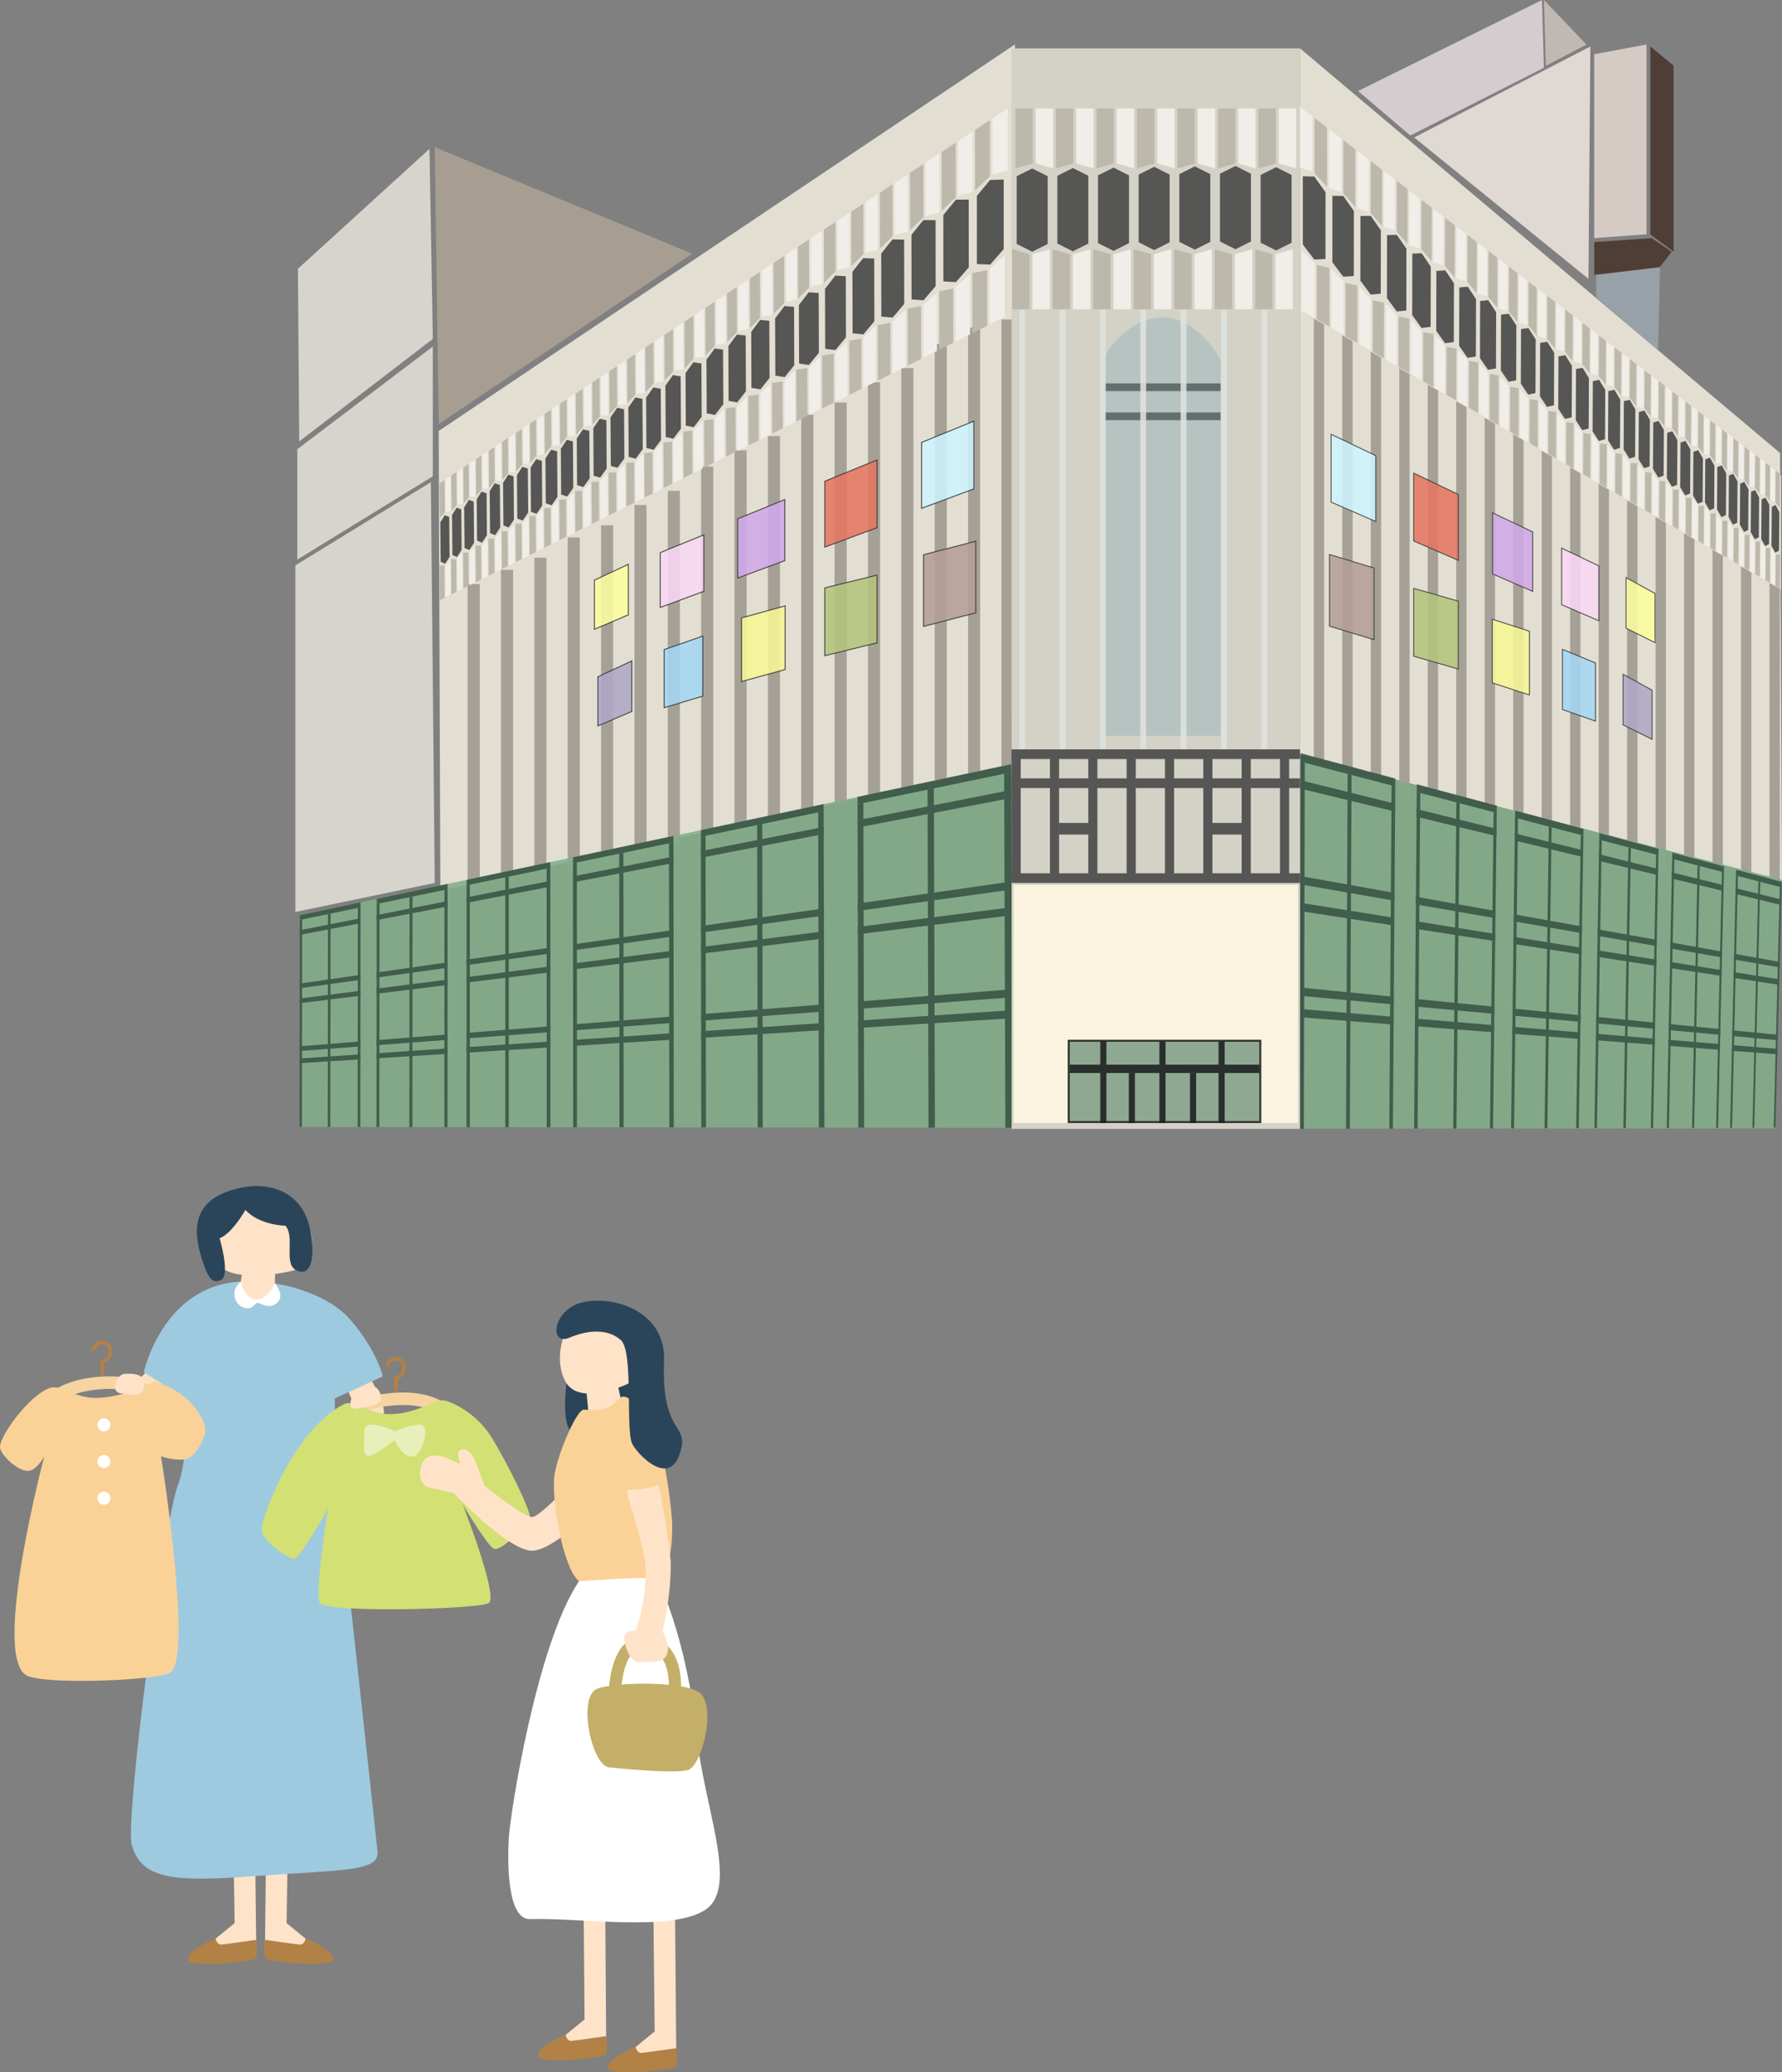 <?xml version="1.0" encoding="UTF-8"?>
<svg id="_レイヤー_2" data-name="レイヤー 2" xmlns="http://www.w3.org/2000/svg" viewBox="0 0 920.59 1070.22">
  <rect x="0" y="0" width="920.59" height="1070.22" fill="#808080" stroke="none"/>
  <defs>
    <style>
      .cls-1, .cls-2, .cls-3, .cls-4, .cls-5, .cls-6, .cls-7, .cls-8, .cls-9, .cls-10, .cls-11, .cls-12, .cls-13, .cls-14, .cls-15, .cls-16, .cls-17, .cls-18, .cls-19, .cls-20, .cls-21, .cls-22, .cls-23, .cls-24, .cls-25, .cls-26 {
        isolation: isolate;
      }

      .cls-1, .cls-2, .cls-3, .cls-4, .cls-6, .cls-7, .cls-8, .cls-9, .cls-10, .cls-11, .cls-12, .cls-13, .cls-14, .cls-15, .cls-27, .cls-16, .cls-17, .cls-18, .cls-19, .cls-20, .cls-21, .cls-22, .cls-23, .cls-24, .cls-25, .cls-26 {
        opacity: .87;
      }

      .cls-1, .cls-2, .cls-3, .cls-4, .cls-6, .cls-7, .cls-8, .cls-9, .cls-10, .cls-11, .cls-12, .cls-13, .cls-14, .cls-15, .cls-20, .cls-21, .cls-22, .cls-23, .cls-24, .cls-25, .cls-26 {
        stroke-miterlimit: 10;
      }

      .cls-1, .cls-2, .cls-3, .cls-4, .cls-6, .cls-7, .cls-8, .cls-9, .cls-10, .cls-11, .cls-12, .cls-14, .cls-15, .cls-20, .cls-21, .cls-22, .cls-23, .cls-24, .cls-25, .cls-26 {
        stroke: #333;
      }

      .cls-1, .cls-4, .cls-7, .cls-8, .cls-9, .cls-10, .cls-11, .cls-14, .cls-15, .cls-20 {
        stroke-width: .46px;
      }

      .cls-1, .cls-25 {
        fill: #d0a8e8;
      }

      .cls-2, .cls-3, .cls-6, .cls-12, .cls-21, .cls-22, .cls-23, .cls-24, .cls-25, .cls-26 {
        stroke-width: .5px;
      }

      .cls-2, .cls-15 {
        fill: #aea7c6;
      }

      .cls-3, .cls-20 {
        fill: #a3d7f3;
      }

      .cls-4, .cls-21 {
        fill: #f6f794;
      }

      .cls-5 {
        fill: #a7b6c1;
        opacity: .61;
      }

      .cls-5, .cls-16, .cls-17, .cls-18, .cls-19, .cls-28, .cls-29, .cls-30, .cls-31, .cls-32, .cls-33, .cls-34, .cls-35, .cls-36, .cls-37, .cls-38, .cls-39, .cls-40, .cls-41, .cls-42, .cls-43, .cls-44, .cls-45, .cls-46, .cls-47, .cls-48, .cls-49, .cls-50, .cls-51, .cls-52, .cls-53, .cls-54 {
        stroke-width: 0px;
      }

      .cls-6, .cls-8 {
        fill: #cff3ff;
      }

      .cls-7, .cls-26 {
        fill: #f9d7f3;
      }

      .cls-9, .cls-22 {
        fill: #fcfe9e;
      }

      .cls-10, .cls-24 {
        fill: #b3c37c;
      }

      .cls-11, .cls-23 {
        fill: #b49d95;
      }

      .cls-12, .cls-14 {
        fill: #e47560;
      }

      .cls-13 {
        fill: #809e86;
        stroke: #1a1c1d;
        stroke-width: 1.01px;
      }

      .cls-16 {
        fill: #aca193;
      }

      .cls-17 {
        fill: #b2c1c0;
      }

      .cls-18 {
        fill: #83ad89;
      }

      .cls-19 {
        fill: #9d988e;
      }

      .cls-28 {
        fill: #fad297;
      }

      .cls-29 {
        fill: #f9f3e0;
      }

      .cls-30 {
        fill: #4f3e36;
      }

      .cls-31 {
        fill: #565655;
      }

      .cls-32 {
        fill: #566362;
      }

      .cls-33 {
        fill: #2a455a;
      }

      .cls-34 {
        fill: #1a1c1d;
      }

      .cls-35 {
        fill: #375143;
      }

      .cls-36 {
        fill: #d2e074;
      }

      .cls-37 {
        fill: #c3af68;
      }

      .cls-38 {
        fill: #e0d8d2;
      }

      .cls-39 {
        fill: #dfe3df;
      }

      .cls-40 {
        fill: #d6cac5;
      }

      .cls-41 {
        fill: #d4d1c6;
      }

      .cls-42 {
        fill: #d5cccf;
      }

      .cls-43 {
        fill: #c0b9b3;
      }

      .cls-44 {
        fill: #bcb8ac;
      }

      .cls-45 {
        fill: #b28146;
      }

      .cls-46 {
        fill: #9ecae0;
      }

      .cls-47 {
        fill: #f1ede8;
      }

      .cls-48 {
        fill: #fff;
      }

      .cls-49 {
        fill: #ffe3c9;
      }

      .cls-50 {
        fill: #e3ded2;
      }

      .cls-51 {
        fill: #e3e0d8;
      }

      .cls-52 {
        fill: #fbe1bf;
      }

      .cls-53 {
        fill: #e7efba;
      }

      .cls-54 {
        fill: #f6d3a0;
      }
    </style>
  </defs>
  <g id="_レイヤー_2-2" data-name=" レイヤー 2">
    <g>
      <g id="_レイヤー_2-2" data-name=" レイヤー 2-2">
        <g>
          <polygon class="cls-43" points="797.59 0 798.59 34 819.59 23 797.59 0"/>
          <g>
            <polygon class="cls-50" points="522.32 394.73 227.49 459.92 226.62 222.58 524.34 22.92 522.32 394.73"/>
            <g>
              <rect class="cls-19" x="517.34" y="165" width="6.25" height="231.22"/>
              <rect class="cls-19" x="500.1" y="169.19" width="6.25" height="231.22"/>
              <rect class="cls-19" x="413.93" y="214.17" width="6.25" height="208.21"/>
              <rect class="cls-19" x="482.87" y="177.56" width="6.25" height="228.09"/>
              <rect class="cls-19" x="465.63" y="190.11" width="6.25" height="219.72"/>
              <rect class="cls-19" x="448.4" y="197.43" width="6.25" height="215.53"/>
              <rect class="cls-19" x="431.16" y="207.9" width="6.25" height="209.25"/>
              <rect class="cls-19" x="396.69" y="225.23" width="6.25" height="200.28"/>
              <rect class="cls-19" x="379.45" y="232.56" width="6.25" height="197.15"/>
              <rect class="cls-19" x="293.28" y="277.55" width="6.25" height="170.99"/>
              <rect class="cls-19" x="362.22" y="240.93" width="6.25" height="192.96"/>
              <rect class="cls-19" x="344.98" y="253.48" width="6.25" height="183.54"/>
              <rect class="cls-19" x="327.75" y="260.81" width="6.25" height="181.45"/>
              <rect class="cls-19" x="310.51" y="271.27" width="6.25" height="174.13"/>
              <rect class="cls-19" x="276.04" y="288.01" width="6.25" height="162.62"/>
              <rect class="cls-19" x="258.8" y="294.29" width="6.25" height="160.53"/>
              <rect class="cls-19" x="241.57" y="301.61" width="6.25" height="157.39"/>
            </g>
            <g>
              <polygon class="cls-6" points="503.09 252.5 476.09 262.5 476.09 228.5 503.09 217.5 503.09 252.5"/>
              <polygon class="cls-23" points="504.09 316.5 477.09 323.5 477.09 286.5 504.09 279.5 504.09 316.5"/>
              <polygon class="cls-12" points="453.09 272.55 426.09 282.55 426.09 248.55 453.09 237.55 453.09 272.55"/>
              <polygon class="cls-25" points="405.42 289.54 381.09 298.55 381.09 267.91 405.42 258 405.42 289.54"/>
              <polygon class="cls-26" points="363.59 305.4 341.09 313.73 341.09 285.4 363.59 276.23 363.59 305.4"/>
              <polygon class="cls-22" points="324.59 317.54 307.07 325 307.07 299.64 324.59 291.44 324.59 317.54"/>
              <polygon class="cls-24" points="453.09 332.01 426.09 338.63 426.09 303.62 453.09 297 453.09 332.01"/>
              <polygon class="cls-21" points="405.59 345.78 383.09 352 383.09 319.12 405.59 312.9 405.59 345.78"/>
              <polygon class="cls-3" points="363.09 359.5 343.09 365.5 343.09 335.5 363.09 328.5 363.09 359.5"/>
              <polygon class="cls-2" points="326.39 367.43 308.87 374.89 308.87 349.53 326.39 341.33 326.39 367.43"/>
              <polygon class="cls-50" points="671.59 389.7 920.59 455 919.59 233.97 671.59 25 671.59 389.7"/>
            </g>
            <g>
              <polygon class="cls-18" points="522.25 582.46 154.73 582 154.88 472.69 521.6 394.88 522.25 582.46"/>
              <g class="cls-27">
                <g>
                  <polygon class="cls-35" points="522.97 582.46 519.37 582.46 518.74 399.62 522.33 398.87 522.97 582.46"/>
                  <polygon class="cls-35" points="482.96 582.41 479.68 582.41 479.17 407.83 482.44 407.15 482.96 582.41"/>
                  <polygon class="cls-35" points="446.43 582.37 443.43 582.36 443.02 415.33 446.02 414.71 446.43 582.37"/>
                  <polygon class="cls-35" points="443.02 415.33 443.01 411.56 522.32 394.73 522.33 398.87 443.02 415.33"/>
                  <polygon class="cls-35" points="443.05 427.39 443.04 423.62 522.36 407.99 522.38 412.13 443.05 427.39"/>
                  <polygon class="cls-35" points="443.16 470.42 443.15 466.64 522.53 455.27 522.54 459.42 443.16 470.42"/>
                  <polygon class="cls-35" points="443.19 482.51 443.18 478.73 522.57 468.55 522.59 472.7 443.19 482.51"/>
                  <polygon class="cls-35" points="443.28 521.06 443.27 517.27 522.72 510.91 522.74 515.07 443.28 521.06"/>
                  <polygon class="cls-35" points="443.3 530.89 443.3 527.11 522.76 521.72 522.77 525.88 443.3 530.89"/>
                </g>
              </g>
              <g class="cls-27">
                <g>
                  <polygon class="cls-35" points="425.88 582.34 423.03 582.34 422.68 419.55 425.52 418.96 425.88 582.34"/>
                  <polygon class="cls-35" points="394.05 582.3 391.43 582.3 391.16 426.09 393.77 425.54 394.05 582.3"/>
                  <polygon class="cls-35" points="364.71 582.26 362.29 582.26 362.08 432.12 364.5 431.62 364.71 582.26"/>
                  <polygon class="cls-35" points="362.08 432.12 362.08 428.73 425.52 415.27 425.52 418.96 362.08 432.12"/>
                  <polygon class="cls-35" points="362.1 442.97 362.09 439.58 425.54 427.07 425.55 430.76 362.1 442.97"/>
                  <polygon class="cls-35" points="362.15 481.65 362.14 478.25 425.63 469.15 425.64 472.85 362.15 481.65"/>
                  <polygon class="cls-35" points="362.16 492.51 362.16 489.12 425.66 480.97 425.67 484.67 362.16 492.51"/>
                  <polygon class="cls-35" points="362.21 527.16 362.21 523.76 425.74 518.68 425.75 522.38 362.21 527.16"/>
                  <polygon class="cls-35" points="362.22 536 362.22 532.6 425.76 528.29 425.77 531.99 362.22 536"/>
                </g>
              </g>
              <g class="cls-27">
                <g>
                  <polygon class="cls-35" points="348.08 582.24 345.77 582.24 345.6 435.54 347.91 435.06 348.08 582.24"/>
                  <polygon class="cls-35" points="322.16 582.21 320.01 582.21 319.9 440.87 322.04 440.43 322.16 582.21"/>
                  <polygon class="cls-35" points="298.07 582.18 296.08 582.18 296.01 445.83 298 445.41 298.07 582.18"/>
                  <polygon class="cls-35" points="296.01 445.83 296.01 442.75 347.91 431.74 347.91 435.06 296.01 445.83"/>
                  <polygon class="cls-35" points="296.01 455.68 296.01 452.6 347.92 442.37 347.92 445.7 296.01 455.68"/>
                  <polygon class="cls-35" points="296.03 490.81 296.03 487.73 347.96 480.29 347.97 483.61 296.03 490.81"/>
                  <polygon class="cls-35" points="296.03 500.68 296.03 497.6 347.98 490.94 347.98 494.26 296.03 500.68"/>
                  <polygon class="cls-35" points="296.05 532.15 296.05 529.06 348.02 524.9 348.02 528.23 296.05 532.15"/>
                  <polygon class="cls-35" points="296.05 540.17 296.05 537.09 348.03 533.56 348.03 536.9 296.05 540.17"/>
                </g>
              </g>
              <g class="cls-27">
                <g>
                  <polygon class="cls-35" points="284.35 582.16 282.43 582.16 282.39 448.65 284.3 448.26 284.35 582.16"/>
                  <polygon class="cls-35" points="262.82 582.14 261.03 582.14 261.03 453.08 262.81 452.71 262.82 582.14"/>
                  <polygon class="cls-35" points="242.7 582.11 241.02 582.11 241.05 457.23 242.72 456.88 242.7 582.11"/>
                  <polygon class="cls-35" points="241.05 457.23 241.05 454.41 284.3 445.23 284.3 448.26 241.05 457.23"/>
                  <polygon class="cls-35" points="241.05 466.26 241.05 463.43 284.3 454.91 284.3 457.93 241.05 466.26"/>
                  <polygon class="cls-35" points="241.04 498.43 241.04 495.61 284.31 489.41 284.31 492.44 241.04 498.43"/>
                  <polygon class="cls-35" points="241.04 507.47 241.04 504.65 284.32 499.1 284.32 502.13 241.04 507.47"/>
                  <polygon class="cls-35" points="241.03 536.29 241.03 533.46 284.33 530 284.33 533.03 241.03 536.29"/>
                  <polygon class="cls-35" points="241.03 543.64 241.03 540.81 284.33 537.88 284.33 540.91 241.03 543.64"/>
                </g>
              </g>
              <g class="cls-27">
                <g>
                  <polygon class="cls-35" points="231.17 582.1 229.56 582.1 229.61 459.6 231.21 459.27 231.17 582.1"/>
                  <polygon class="cls-35" points="213.02 582.08 211.5 582.07 211.58 463.34 213.09 463.03 213.02 582.08"/>
                  <polygon class="cls-35" points="195.95 582.05 194.53 582.05 194.62 466.86 196.04 466.57 195.95 582.05"/>
                  <polygon class="cls-35" points="194.62 466.86 194.62 464.26 231.22 456.49 231.21 459.27 194.62 466.86"/>
                  <polygon class="cls-35" points="194.61 475.19 194.62 472.59 231.21 465.37 231.21 468.15 194.61 475.19"/>
                  <polygon class="cls-35" points="194.59 504.87 194.59 502.27 231.2 497.02 231.2 499.8 194.59 504.87"/>
                  <polygon class="cls-35" points="194.58 513.21 194.59 510.6 231.2 505.91 231.2 508.69 194.58 513.21"/>
                  <polygon class="cls-35" points="194.56 539.79 194.56 537.19 231.19 534.25 231.19 537.03 194.56 539.79"/>
                  <polygon class="cls-35" points="194.56 546.57 194.56 543.96 231.19 541.48 231.18 544.26 194.56 546.57"/>
                </g>
              </g>
              <g class="cls-27">
                <g>
                  <polygon class="cls-35" points="186.13 582.04 184.76 582.04 184.87 468.88 186.24 468.6 186.13 582.04"/>
                  <polygon class="cls-35" points="170.62 582.02 169.32 582.02 169.45 472.08 170.74 471.81 170.62 582.02"/>
                  <polygon class="cls-35" points="155.96 582 154.73 582 154.88 475.11 156.1 474.85 155.96 582"/>
                  <polygon class="cls-35" points="154.88 475.11 154.88 472.69 186.25 466.04 186.24 468.6 154.88 475.11"/>
                  <polygon class="cls-35" points="154.87 482.83 154.87 480.42 186.24 474.24 186.23 476.8 154.87 482.83"/>
                  <polygon class="cls-35" points="154.83 510.38 154.83 507.97 186.21 503.47 186.21 506.03 154.83 510.38"/>
                  <polygon class="cls-35" points="154.82 518.12 154.82 515.7 186.2 511.68 186.2 514.24 154.82 518.12"/>
                  <polygon class="cls-35" points="154.79 542.79 154.79 540.37 186.18 537.86 186.17 540.42 154.79 542.79"/>
                  <polygon class="cls-35" points="154.78 549.08 154.78 546.66 186.17 544.53 186.17 547.1 154.78 549.08"/>
                </g>
              </g>
            </g>
            <g>
              <g>
                <g>
                  <g>
                    <polygon class="cls-31" points="337.52 200.08 333.79 205.36 333.94 231.38 337.71 232.3 341.5 227.2 341.35 200.77 337.52 200.08"/>
                    <polygon class="cls-31" points="380.7 172.78 376.28 178.74 376.4 207.05 380.85 207.85 385.35 202.09 385.22 173.3 380.7 172.78"/>
                    <polygon class="cls-31" points="369.21 180 364.97 185.77 365.11 213.47 369.37 214.31 373.67 208.73 373.54 180.57 369.21 180"/>
                    <polygon class="cls-31" points="358.2 187.09 354.15 192.68 354.29 219.8 358.37 220.67 362.49 215.26 362.36 187.7 358.2 187.09"/>
                    <polygon class="cls-31" points="347.65 193.72 343.76 199.15 343.91 225.71 347.83 226.6 351.78 221.35 351.63 194.37 347.65 193.72"/>
                    <polygon class="cls-31" points="405.26 158.06 400.42 164.43 400.54 194.03 405.39 194.76 410.31 188.62 410.21 158.48 405.26 158.06"/>
                    <polygon class="cls-31" points="392.7 165.23 388.08 171.39 388.2 200.33 392.85 201.09 397.55 195.15 397.43 165.7 392.7 165.23"/>
                  </g>
                  <g>
                    <g>
                      <polygon class="cls-47" points="338.24 176.25 338.37 197.62 342.68 196.92 342.55 173.41 338.24 176.25"/>
                      <polygon class="cls-47" points="348.37 169.57 348.49 191.38 352.99 190.61 352.86 166.61 348.37 169.57"/>
                      <polygon class="cls-47" points="358.93 162.6 359.04 184.88 363.73 184.04 363.61 159.52 358.93 162.6"/>
                      <polygon class="cls-47" points="369.94 155.34 370.05 178.1 374.94 177.18 374.82 152.12 369.94 155.34"/>
                      <polygon class="cls-47" points="405.99 131.56 406.08 155.9 411.66 154.69 411.57 127.88 405.99 131.56"/>
                      <polygon class="cls-47" points="393.44 139.84 393.53 163.63 398.87 162.53 398.77 136.33 393.44 139.84"/>
                      <polygon class="cls-47" points="381.43 147.76 381.53 171.02 386.64 170.01 386.53 144.4 381.43 147.76"/>
                    </g>
                    <g>
                      <polygon class="cls-44" points="337.55 176.71 337.67 198.04 333.47 202.56 333.33 179.49 337.55 176.71"/>
                      <polygon class="cls-44" points="392.58 140.41 392.68 164.15 387.47 169.5 387.37 143.85 392.58 140.41"/>
                      <polygon class="cls-44" points="380.61 148.3 380.71 171.52 375.74 176.69 375.62 151.59 380.61 148.3"/>
                      <polygon class="cls-44" points="369.15 155.86 369.26 178.58 364.5 183.57 364.38 159.01 369.15 155.86"/>
                      <polygon class="cls-44" points="358.18 163.1 358.29 185.34 353.72 190.16 353.6 166.12 358.18 163.1"/>
                      <polygon class="cls-44" points="347.65 170.04 347.77 191.82 343.39 196.49 343.26 172.94 347.65 170.04"/>
                      <polygon class="cls-44" points="405.1 132.15 405.18 156.45 399.74 161.99 399.64 135.75 405.1 132.15"/>
                    </g>
                  </g>
                  <g>
                    <g>
                      <polygon class="cls-47" points="337.89 254.5 337.77 233.24 342.04 228.96 342.18 252.35 337.89 254.5"/>
                      <polygon class="cls-47" points="347.97 249.45 347.85 227.75 352.31 223.33 352.44 247.21 347.97 249.45"/>
                      <polygon class="cls-47" points="358.47 244.18 358.36 222.03 363.01 217.46 363.13 241.85 358.47 244.18"/>
                      <polygon class="cls-47" points="369.43 238.69 369.32 216.06 374.17 211.34 374.28 236.26 369.43 238.69"/>
                      <polygon class="cls-47" points="405.28 220.72 405.19 196.53 410.73 191.29 410.82 217.94 405.28 220.72"/>
                      <polygon class="cls-47" points="392.79 226.98 392.7 203.33 397.99 198.27 398.09 224.32 392.79 226.98"/>
                      <polygon class="cls-47" points="380.86 232.96 380.75 209.84 385.82 204.95 385.93 230.42 380.86 232.96"/>
                    </g>
                    <g>
                      <polygon class="cls-44" points="337.2 254.84 337.08 233.62 332.86 233.99 333 256.95 337.2 254.84"/>
                      <polygon class="cls-44" points="391.94 227.41 391.85 203.8 386.65 204.49 386.76 230 391.94 227.41"/>
                      <polygon class="cls-44" points="380.04 233.37 379.94 210.28 374.96 210.9 375.08 235.86 380.04 233.37"/>
                      <polygon class="cls-44" points="368.65 239.08 368.54 216.49 363.77 217.04 363.89 241.47 368.65 239.08"/>
                      <polygon class="cls-44" points="357.73 244.56 357.61 222.44 353.04 222.93 353.17 246.84 357.73 244.56"/>
                      <polygon class="cls-44" points="347.25 249.81 347.14 228.14 342.75 228.57 342.88 252 347.25 249.81"/>
                      <polygon class="cls-44" points="404.39 221.17 404.3 197.02 398.86 197.79 398.97 223.89 404.39 221.17"/>
                    </g>
                  </g>
                </g>
                <g>
                  <g>
                    <polygon class="cls-31" points="276.99 237.14 274.12 241.52 274.3 264.34 277.2 265.36 280.11 261.12 279.93 237.99 276.99 237.14"/>
                    <polygon class="cls-31" points="309.84 216.27 306.51 221.13 306.68 245.69 310.04 246.66 313.41 241.96 313.25 217.04 309.84 216.27"/>
                    <polygon class="cls-31" points="301.16 221.74 297.96 226.48 298.13 250.57 301.37 251.56 304.62 246.98 304.45 222.54 301.16 221.74"/>
                    <polygon class="cls-31" points="292.81 227.16 289.73 231.77 289.9 255.42 293.02 256.43 296.15 251.97 295.98 227.98 292.81 227.16"/>
                    <polygon class="cls-31" points="284.76 232.24 281.78 236.73 281.96 259.96 284.97 260.98 287.98 256.63 287.81 233.08 284.76 232.24"/>
                    <polygon class="cls-31" points="328.22 205.3 324.62 210.44 324.78 235.97 328.41 236.91 332.06 231.94 331.9 206.02 328.22 205.3"/>
                    <polygon class="cls-31" points="318.85 210.59 315.39 215.58 315.55 240.62 319.04 241.57 322.55 236.74 322.39 211.33 318.85 210.59"/>
                  </g>
                  <g>
                    <g>
                      <polygon class="cls-47" points="277.49 216.33 277.63 235.04 280.95 234.71 280.79 214.15 277.49 216.33"/>
                      <polygon class="cls-47" points="285.26 211.2 285.4 230.25 288.84 229.89 288.68 208.94 285.26 211.2"/>
                      <polygon class="cls-47" points="293.31 205.89 293.45 225.29 297.01 224.88 296.86 203.55 293.31 205.89"/>
                      <polygon class="cls-47" points="301.66 200.38 301.8 220.15 305.5 219.69 305.35 197.95 301.66 200.38"/>
                      <polygon class="cls-47" points="328.7 182.55 328.82 203.5 332.97 202.87 332.84 179.82 328.7 182.55"/>
                      <polygon class="cls-47" points="319.33 188.72 319.46 209.26 323.46 208.69 323.32 186.1 319.33 188.72"/>
                      <polygon class="cls-47" points="310.33 194.66 310.46 214.81 314.3 214.29 314.16 192.14 310.33 194.66"/>
                    </g>
                    <g>
                      <polygon class="cls-44" points="276.96 216.68 277.1 235.37 273.86 239.05 273.71 218.82 276.96 216.68"/>
                      <polygon class="cls-44" points="318.69 189.15 318.82 209.66 314.93 213.91 314.79 191.72 318.69 189.15"/>
                      <polygon class="cls-44" points="309.71 195.07 309.85 215.19 306.1 219.32 305.95 197.55 309.71 195.07"/>
                      <polygon class="cls-44" points="301.07 200.77 301.2 220.51 297.59 224.52 297.44 203.16 301.07 200.77"/>
                      <polygon class="cls-44" points="292.74 206.27 292.87 225.65 289.4 229.54 289.24 208.57 292.74 206.27"/>
                      <polygon class="cls-44" points="284.7 211.57 284.85 230.59 281.49 234.38 281.34 213.79 284.7 211.57"/>
                      <polygon class="cls-44" points="328.03 182.99 328.16 203.91 324.11 208.29 323.97 185.67 328.03 182.99"/>
                    </g>
                  </g>
                  <g>
                    <g>
                      <polygon class="cls-47" points="277.39 284.82 277.25 266.2 280.53 262.69 280.69 283.17 277.39 284.82"/>
                      <polygon class="cls-47" points="285.13 280.94 284.99 261.98 288.39 258.38 288.55 279.23 285.13 280.94"/>
                      <polygon class="cls-47" points="293.15 276.92 293.01 257.61 296.54 253.91 296.69 275.15 293.15 276.92"/>
                      <polygon class="cls-47" points="301.47 272.75 301.33 253.08 305 249.28 305.14 270.91 301.47 272.75"/>
                      <polygon class="cls-47" points="328.39 259.26 328.26 238.42 332.37 234.26 332.51 257.2 328.39 259.26"/>
                      <polygon class="cls-47" points="319.07 263.93 318.94 243.5 322.89 239.46 323.03 261.95 319.07 263.93"/>
                      <polygon class="cls-47" points="310.1 268.43 309.97 248.38 313.77 244.46 313.92 266.51 310.1 268.43"/>
                    </g>
                    <g>
                      <polygon class="cls-44" points="276.86 285.09 276.72 266.48 273.47 266.57 273.63 286.71 276.86 285.09"/>
                      <polygon class="cls-44" points="318.43 264.25 318.3 243.84 314.4 244.12 314.54 266.2 318.43 264.25"/>
                      <polygon class="cls-44" points="309.49 268.73 309.36 248.71 305.6 248.95 305.75 270.61 309.49 268.73"/>
                      <polygon class="cls-44" points="300.88 273.05 300.74 253.4 297.12 253.6 297.27 274.86 300.88 273.05"/>
                      <polygon class="cls-44" points="292.58 277.21 292.44 257.92 288.95 258.08 289.11 278.95 292.58 277.21"/>
                      <polygon class="cls-44" points="284.58 281.22 284.44 262.28 281.07 262.4 281.23 282.9 284.58 281.22"/>
                      <polygon class="cls-44" points="327.72 259.59 327.6 238.78 323.54 239.11 323.68 261.62 327.72 259.59"/>
                    </g>
                  </g>
                </g>
                <g>
                  <g>
                    <polygon class="cls-31" points="229.73 266.07 227.46 269.8 227.65 290.12 229.96 291.18 232.26 287.57 232.07 267 229.73 266.07"/>
                    <polygon class="cls-31" points="255.56 249.59 252.97 253.67 253.16 275.35 255.79 276.4 258.41 272.44 258.23 250.48 255.56 249.59"/>
                    <polygon class="cls-31" points="248.78 253.88 246.28 257.87 246.47 279.19 249.01 280.25 251.55 276.38 251.36 254.78 248.78 253.88"/>
                    <polygon class="cls-31" points="242.23 258.16 239.8 262.06 239.99 283.04 242.45 284.1 244.91 280.32 244.72 259.07 242.23 258.16"/>
                    <polygon class="cls-31" points="235.88 262.18 233.53 265.99 233.72 286.63 236.11 287.7 238.48 284 238.29 263.1 235.88 262.18"/>
                    <polygon class="cls-31" points="269.83 241.1 267.06 245.38 267.24 267.82 270.05 268.86 272.86 264.71 272.69 241.97 269.83 241.1"/>
                    <polygon class="cls-31" points="262.57 245.15 259.9 249.33 260.08 271.38 262.8 272.42 265.51 268.37 265.33 246.02 262.57 245.15"/>
                  </g>
                  <g>
                    <g>
                      <polygon class="cls-47" points="230.08 247.6 230.24 264.24 232.87 264.15 232.7 245.87 230.08 247.6"/>
                      <polygon class="cls-47" points="236.23 243.54 236.38 260.45 239.1 260.33 238.93 241.76 236.23 243.54"/>
                      <polygon class="cls-47" points="242.57 239.36 242.72 256.54 245.53 256.4 245.37 237.52 242.57 239.36"/>
                      <polygon class="cls-47" points="249.13 235.03 249.28 252.51 252.18 252.33 252.01 233.13 249.13 235.03"/>
                      <polygon class="cls-47" points="270.15 221.17 270.3 239.56 273.51 239.27 273.35 219.06 270.15 221.17"/>
                      <polygon class="cls-47" points="262.9 225.95 263.05 244.02 266.15 243.77 265.99 223.91 262.9 225.95"/>
                      <polygon class="cls-47" points="255.9 230.57 256.05 248.34 259.05 248.12 258.88 228.6 255.9 230.57"/>
                    </g>
                    <g>
                      <polygon class="cls-44" points="229.66 247.87 229.82 264.5 227.25 267.59 227.08 249.58 229.66 247.87"/>
                      <polygon class="cls-44" points="262.41 226.27 262.55 244.33 259.53 247.82 259.37 228.28 262.41 226.27"/>
                      <polygon class="cls-44" points="255.42 230.88 255.57 248.63 252.65 252.04 252.49 232.82 255.42 230.88"/>
                      <polygon class="cls-44" points="248.66 235.34 248.81 252.79 245.99 256.12 245.82 237.21 248.66 235.34"/>
                      <polygon class="cls-44" points="242.12 239.65 242.27 256.82 239.54 260.06 239.38 241.47 242.12 239.65"/>
                      <polygon class="cls-44" points="235.79 243.83 235.95 260.72 233.3 263.88 233.13 245.59 235.79 243.83"/>
                      <polygon class="cls-44" points="269.64 221.5 269.78 239.87 266.66 243.46 266.5 223.58 269.64 221.5"/>
                    </g>
                  </g>
                  <g>
                    <g>
                      <polygon class="cls-47" points="230.15 308.5 230 291.93 232.6 288.99 232.76 307.19 230.15 308.5"/>
                      <polygon class="cls-47" points="236.28 305.43 236.13 288.59 238.81 285.58 238.97 304.08 236.28 305.43"/>
                      <polygon class="cls-47" points="242.6 302.26 242.45 285.15 245.22 282.06 245.39 300.86 242.6 302.26"/>
                      <polygon class="cls-47" points="249.13 298.99 248.99 281.59 251.85 278.43 252.01 297.54 249.13 298.99"/>
                      <polygon class="cls-47" points="270.09 288.48 269.94 270.18 273.11 266.76 273.27 286.89 270.09 288.48"/>
                      <polygon class="cls-47" points="262.87 292.1 262.72 274.11 265.78 270.79 265.94 290.56 262.87 292.1"/>
                      <polygon class="cls-47" points="255.89 295.6 255.74 277.91 258.7 274.67 258.86 294.11 255.89 295.6"/>
                    </g>
                    <g>
                      <polygon class="cls-44" points="229.73 308.71 229.58 292.15 226.99 292.06 227.16 310 229.73 308.71"/>
                      <polygon class="cls-44" points="262.37 292.35 262.22 274.38 259.18 274.4 259.35 293.87 262.37 292.35"/>
                      <polygon class="cls-44" points="255.41 295.84 255.26 278.17 252.32 278.17 252.48 297.31 255.41 295.84"/>
                      <polygon class="cls-44" points="248.67 299.22 248.52 281.84 245.68 281.81 245.84 300.64 248.67 299.22"/>
                      <polygon class="cls-44" points="242.15 302.48 242 285.39 239.25 285.34 239.42 303.86 242.15 302.48"/>
                      <polygon class="cls-44" points="235.84 305.65 235.69 288.83 233.03 288.75 233.19 306.98 235.84 305.65"/>
                      <polygon class="cls-44" points="269.57 288.74 269.43 270.46 266.29 270.51 266.45 290.31 269.57 288.74"/>
                    </g>
                  </g>
                </g>
              </g>
              <g>
                <g>
                  <polygon class="cls-31" points="417.77 150.96 412.71 157.52 412.82 187.79 417.89 188.48 423.04 182.14 422.94 151.32 417.77 150.96"/>
                  <polygon class="cls-31" points="477.03 113.65 470.87 121.26 470.92 154.66 477.08 155.1 483.36 147.77 483.32 113.69 477.03 113.65"/>
                  <polygon class="cls-31" points="461.09 123.63 455.24 130.95 455.3 163.51 461.17 164.02 467.13 156.96 467.07 123.76 461.09 123.63"/>
                  <polygon class="cls-31" points="445.94 133.32 440.37 140.37 440.45 172.13 446.03 172.71 451.7 165.91 451.63 133.54 445.94 133.32"/>
                  <polygon class="cls-31" points="431.52 142.35 426.21 149.15 426.3 180.15 431.62 180.78 437.02 174.22 436.94 142.65 431.52 142.35"/>
                  <polygon class="cls-31" points="511.51 92.92 504.66 101.15 504.67 136.38 511.52 136.66 518.51 128.72 518.51 92.74 511.51 92.92"/>
                  <polygon class="cls-31" points="493.81 103.13 487.32 111.05 487.35 145.34 493.85 145.7 500.47 138.07 500.44 103.07 493.81 103.13"/>
                </g>
                <g>
                  <g>
                    <polygon class="cls-47" points="418.84 123.08 418.92 147.98 424.76 146.67 424.68 119.23 418.84 123.08"/>
                    <polygon class="cls-47" points="432.6 114.01 432.67 139.51 438.8 138.08 438.73 109.97 432.6 114.01"/>
                    <polygon class="cls-47" points="447.04 104.48 447.1 130.62 453.53 129.06 453.47 100.24 447.04 104.48"/>
                    <polygon class="cls-47" points="462.21 94.48 462.26 121.28 469.02 119.58 468.97 90.02 462.21 94.48"/>
                    <polygon class="cls-47" points="512.67 61.19 512.68 90.22 520.59 88.01 520.59 55.97 512.67 61.19"/>
                    <polygon class="cls-47" points="494.96 72.88 494.98 101.12 502.48 99.1 502.46 67.93 494.96 72.88"/>
                    <polygon class="cls-47" points="478.16 83.96 478.19 111.46 485.31 109.61 485.28 79.26 478.16 83.96"/>
                  </g>
                  <g>
                    <polygon class="cls-44" points="417.9 123.7 417.98 148.56 412.29 154.31 412.2 127.47 417.9 123.7"/>
                    <polygon class="cls-44" points="493.75 73.67 493.78 101.86 486.48 108.89 486.45 78.49 493.75 73.67"/>
                    <polygon class="cls-44" points="477.02 84.71 477.05 112.17 470.13 118.9 470.08 89.28 477.02 84.71"/>
                    <polygon class="cls-44" points="461.12 95.19 461.17 121.95 454.59 128.41 454.53 99.54 461.12 95.19"/>
                    <polygon class="cls-44" points="446.01 105.16 446.07 131.26 439.81 137.46 439.73 109.3 446.01 105.16"/>
                    <polygon class="cls-44" points="431.62 114.66 431.69 140.12 425.72 146.09 425.64 118.6 431.62 114.66"/>
                    <polygon class="cls-44" points="511.4 62.03 511.41 91 503.71 98.34 503.69 67.11 511.4 62.03"/>
                  </g>
                </g>
                <g>
                  <g>
                    <polygon class="cls-47" points="418.05 214.32 417.97 189.57 423.77 184.13 423.85 211.41 418.05 214.32"/>
                    <polygon class="cls-47" points="431.72 207.47 431.65 182.12 437.74 176.47 437.81 204.42 431.72 207.47"/>
                    <polygon class="cls-47" points="446.07 200.28 446.01 174.3 452.4 168.43 452.46 197.07 446.07 200.28"/>
                    <polygon class="cls-47" points="461.13 192.73 461.08 166.09 467.8 159.98 467.85 189.36 461.13 192.73"/>
                    <polygon class="cls-47" points="511.23 167.61 511.22 138.79 519.09 131.85 519.09 163.68 511.23 167.61"/>
                    <polygon class="cls-47" points="493.65 176.43 493.63 148.37 501.08 141.73 501.1 172.69 493.65 176.43"/>
                    <polygon class="cls-47" points="476.97 184.79 476.94 157.46 484.01 151.1 484.04 181.24 476.97 184.79"/>
                  </g>
                  <g>
                    <polygon class="cls-44" points="417.12 214.79 417.04 190.08 411.35 190.94 411.45 217.63 417.12 214.79"/>
                    <polygon class="cls-44" points="492.46 177.03 492.43 149.02 485.17 150.46 485.2 180.66 492.46 177.03"/>
                    <polygon class="cls-44" points="475.84 185.35 475.8 158.08 468.91 159.38 468.95 188.81 475.84 185.35"/>
                    <polygon class="cls-44" points="460.06 193.26 460.01 166.68 453.45 167.86 453.51 196.55 460.06 193.26"/>
                    <polygon class="cls-44" points="445.04 200.79 444.98 174.86 438.74 175.92 438.81 203.91 445.04 200.79"/>
                    <polygon class="cls-44" points="430.75 207.96 430.68 182.65 424.72 183.61 424.81 210.93 430.75 207.96"/>
                    <polygon class="cls-44" points="509.97 168.25 509.96 139.48 502.31 141.06 502.32 172.08 509.97 168.25"/>
                  </g>
                </g>
              </g>
            </g>
            <g>
              <g>
                <rect class="cls-19" x="678.73" y="153" width="5.34" height="244.6"/>
                <rect class="cls-19" x="693.44" y="157.42" width="5.34" height="244.6"/>
                <rect class="cls-19" x="767" y="205.02" width="5.34" height="220.25"/>
                <rect class="cls-19" x="708.15" y="166.28" width="5.34" height="241.28"/>
                <rect class="cls-19" x="722.87" y="179.57" width="5.34" height="232.42"/>
                <rect class="cls-19" x="737.58" y="187.31" width="5.34" height="228"/>
                <rect class="cls-19" x="752.29" y="198.37" width="5.34" height="221.36"/>
                <rect class="cls-19" x="781.72" y="216.72" width="5.34" height="211.87"/>
                <rect class="cls-19" x="796.43" y="224.46" width="5.34" height="208.55"/>
                <rect class="cls-19" x="869.99" y="272.05" width="5.34" height="180.88"/>
                <rect class="cls-19" x="811.14" y="233.32" width="5.34" height="204.12"/>
                <rect class="cls-19" x="825.85" y="246.6" width="5.34" height="194.16"/>
                <rect class="cls-19" x="840.57" y="254.34" width="5.34" height="191.95"/>
                <rect class="cls-19" x="855.28" y="265.41" width="5.34" height="184.2"/>
                <rect class="cls-19" x="884.7" y="283.13" width="5.34" height="172.02"/>
                <rect class="cls-19" x="899.42" y="289.76" width="5.34" height="169.81"/>
                <rect class="cls-19" x="914.13" y="297.52" width="5.34" height="166.49"/>
              </g>
              <g>
                <polygon class="cls-8" points="687.67 259.33 710.72 269.34 710.72 235.31 687.67 224.3 687.67 259.33"/>
                <polygon class="cls-11" points="686.82 323.38 709.87 330.39 709.87 293.36 686.82 286.35 686.82 323.38"/>
                <polygon class="cls-14" points="730.35 279.4 753.4 289.41 753.4 255.38 730.35 244.37 730.35 279.4"/>
                <polygon class="cls-1" points="771.04 296.4 791.81 305.42 791.81 274.75 771.04 264.83 771.04 296.4"/>
                <polygon class="cls-7" points="806.75 312.27 825.96 320.61 825.96 292.25 806.75 283.08 806.75 312.27"/>
                <polygon class="cls-9" points="840.04 324.43 854.99 331.89 854.99 306.51 840.04 298.3 840.04 324.43"/>
                <polygon class="cls-10" points="730.35 338.9 753.4 345.53 753.4 310.49 730.35 303.87 730.35 338.9"/>
                <polygon class="cls-4" points="770.9 352.69 790.1 358.91 790.1 326.01 770.9 319.78 770.9 352.69"/>
                <polygon class="cls-20" points="807.18 366.42 824.25 372.42 824.25 342.4 807.18 335.39 807.18 366.42"/>
                <polygon class="cls-15" points="838.5 374.36 853.45 381.82 853.45 356.45 838.5 348.23 838.5 374.36"/>
              </g>
              <g>
                <polygon class="cls-50" points="920.09 304.5 672.59 161 671.59 55 920.09 245.5 920.09 304.5"/>
                <g>
                  <polygon class="cls-18" points="673.07 582.88 917.21 582.77 920.38 454.3 673.16 390.58 673.07 582.88"/>
                  <g class="cls-27">
                    <g>
                      <polygon class="cls-35" points="671.45 583 673.58 582.99 674.07 393.93 671.9 393.37 671.45 583"/>
                      <polygon class="cls-35" points="695.36 582.94 697.34 582.93 698.22 400.25 696.2 399.72 695.36 582.94"/>
                      <polygon class="cls-35" points="717.72 582.88 719.58 582.88 720.8 406.15 718.91 405.65 717.72 582.88"/>
                      <polygon class="cls-35" points="720.8 406.15 720.82 402.08 671.91 389 671.9 393.37 720.8 406.15"/>
                      <polygon class="cls-35" points="720.71 419.14 720.73 415.08 671.88 402.97 671.87 407.32 720.71 419.14"/>
                      <polygon class="cls-35" points="720.39 465.17 720.42 461.15 671.76 452.43 671.75 456.75 720.39 465.17"/>
                      <polygon class="cls-35" points="720.3 478.02 720.33 474.01 671.73 466.24 671.72 470.54 720.3 478.02"/>
                      <polygon class="cls-35" points="720.02 518.78 720.05 514.79 671.63 510 671.62 514.27 720.02 518.78"/>
                      <polygon class="cls-35" points="719.95 529.12 719.98 525.14 671.6 521.1 671.59 525.36 719.95 529.12"/>
                    </g>
                  </g>
                  <g class="cls-27">
                    <g>
                      <polygon class="cls-35" points="730.53 582.85 732.32 582.85 733.72 409.53 731.91 409.05 730.53 582.85"/>
                      <polygon class="cls-35" points="750.72 582.8 752.4 582.8 754.08 414.85 752.37 414.4 750.72 582.8"/>
                      <polygon class="cls-35" points="769.71 582.75 771.3 582.75 773.21 419.85 771.61 419.43 769.71 582.75"/>
                      <polygon class="cls-35" points="773.21 419.85 773.25 416.1 731.94 405.05 731.91 409.05 773.21 419.85"/>
                      <polygon class="cls-35" points="773.07 431.81 773.11 428.07 731.84 417.84 731.81 421.82 773.07 431.81"/>
                      <polygon class="cls-35" points="772.57 474.2 772.61 470.5 731.48 463.13 731.45 467.08 772.57 474.2"/>
                      <polygon class="cls-35" points="772.43 486.04 772.48 482.35 731.38 475.77 731.35 479.72 772.43 486.04"/>
                      <polygon class="cls-35" points="771.99 523.61 772.03 519.94 731.06 515.89 731.03 519.8 771.99 523.61"/>
                      <polygon class="cls-35" points="771.88 533.15 771.92 529.48 730.98 526.06 730.95 529.97 771.88 533.15"/>
                    </g>
                  </g>
                  <g class="cls-27">
                    <g>
                      <polygon class="cls-35" points="780.64 582.72 782.17 582.72 784.21 422.72 782.66 422.32 780.64 582.72"/>
                      <polygon class="cls-35" points="797.92 582.68 799.36 582.68 801.59 427.26 800.14 426.88 797.92 582.68"/>
                      <polygon class="cls-35" points="814.25 582.64 815.61 582.64 818.01 431.56 816.63 431.2 814.25 582.64"/>
                      <polygon class="cls-35" points="818.01 431.56 818.07 428.09 782.71 418.63 782.66 422.32 818.01 431.56"/>
                      <polygon class="cls-35" points="817.84 442.64 817.89 439.18 782.56 430.41 782.51 434.09 817.84 442.64"/>
                      <polygon class="cls-35" points="817.21 481.93 817.27 478.5 782.03 472.18 781.98 475.83 817.21 481.93"/>
                      <polygon class="cls-35" points="817.04 492.91 817.09 489.48 781.88 483.85 781.84 487.49 817.04 492.91"/>
                      <polygon class="cls-35" points="816.48 527.76 816.54 524.35 781.42 520.87 781.37 524.49 816.48 527.76"/>
                      <polygon class="cls-35" points="816.34 536.6 816.4 533.2 781.3 530.27 781.25 533.88 816.34 536.6"/>
                    </g>
                  </g>
                  <g class="cls-27">
                    <g>
                      <polygon class="cls-35" points="823.67 582.61 824.99 582.61 827.48 434.03 826.15 433.68 823.67 582.61"/>
                      <polygon class="cls-35" points="838.63 582.58 839.88 582.57 842.51 437.96 841.25 437.63 838.63 582.58"/>
                      <polygon class="cls-35" points="852.82 582.54 854.01 582.54 856.75 441.68 855.55 441.37 852.82 582.54"/>
                      <polygon class="cls-35" points="856.75 441.68 856.82 438.45 826.21 430.26 826.15 433.68 856.75 441.68"/>
                      <polygon class="cls-35" points="856.55 452 856.61 448.78 826.03 441.19 825.97 444.6 856.55 452"/>
                      <polygon class="cls-35" points="855.84 488.62 855.9 485.42 825.38 479.95 825.32 483.34 855.84 488.62"/>
                      <polygon class="cls-35" points="855.64 498.85 855.7 495.66 825.2 490.78 825.14 494.16 855.64 498.85"/>
                      <polygon class="cls-35" points="855 531.34 855.07 528.16 824.63 525.15 824.57 528.51 855 531.34"/>
                      <polygon class="cls-35" points="854.84 539.59 854.91 536.42 824.48 533.88 824.43 537.23 854.84 539.59"/>
                    </g>
                  </g>
                  <g class="cls-27">
                    <g>
                      <polygon class="cls-35" points="861.03 582.52 862.18 582.52 865 443.84 863.83 443.53 861.03 582.52"/>
                      <polygon class="cls-35" points="874.1 582.49 875.2 582.48 878.11 447.26 877 446.97 874.1 582.49"/>
                      <polygon class="cls-35" points="886.55 582.46 887.59 582.45 890.58 450.52 889.53 450.25 886.55 582.46"/>
                      <polygon class="cls-35" points="890.58 450.52 890.65 447.5 863.9 440.35 863.83 443.53 890.58 450.52"/>
                      <polygon class="cls-35" points="890.36 460.18 890.43 457.17 863.69 450.54 863.63 453.72 890.36 460.18"/>
                      <polygon class="cls-35" points="889.59 494.46 889.65 491.46 862.96 486.68 862.9 489.84 889.59 494.46"/>
                      <polygon class="cls-35" points="889.37 504.04 889.44 501.05 862.76 496.78 862.7 499.94 889.37 504.04"/>
                      <polygon class="cls-35" points="888.68 534.47 888.75 531.5 862.11 528.86 862.05 532 888.68 534.47"/>
                      <polygon class="cls-35" points="888.51 542.2 888.57 539.23 861.95 537.01 861.89 540.14 888.51 542.2"/>
                    </g>
                  </g>
                  <g class="cls-27">
                    <g>
                      <polygon class="cls-35" points="893.77 582.44 894.79 582.43 897.82 452.41 896.8 452.15 893.77 582.44"/>
                      <polygon class="cls-35" points="905.3 582.41 906.26 582.41 909.36 455.43 908.39 455.18 905.3 582.41"/>
                      <polygon class="cls-35" points="916.3 582.38 917.22 582.38 920.38 458.31 919.45 458.07 916.3 582.38"/>
                      <polygon class="cls-35" points="920.38 458.31 920.45 455.47 896.87 449.16 896.8 452.15 920.38 458.31"/>
                      <polygon class="cls-35" points="920.15 467.39 920.22 464.55 896.65 458.71 896.58 461.69 920.15 467.39"/>
                      <polygon class="cls-35" points="919.33 499.61 919.4 496.79 895.86 492.57 895.79 495.54 919.33 499.61"/>
                      <polygon class="cls-35" points="919.1 508.62 919.17 505.81 895.64 502.04 895.57 505 919.1 508.62"/>
                      <polygon class="cls-35" points="918.37 537.24 918.44 534.44 894.94 532.11 894.87 535.05 918.37 537.24"/>
                      <polygon class="cls-35" points="918.19 544.51 918.26 541.71 894.76 539.75 894.7 542.68 918.19 544.51"/>
                    </g>
                  </g>
                </g>
              </g>
              <g>
                <g>
                  <g>
                    <g>
                      <polygon class="cls-31" points="826.12 196.19 829.28 201.35 829.15 226.85 825.96 227.75 822.75 222.76 822.88 196.86 826.12 196.19"/>
                      <polygon class="cls-31" points="789.6 169.44 793.34 175.28 793.23 203.01 789.47 203.8 785.67 198.15 785.78 169.95 789.6 169.44"/>
                      <polygon class="cls-31" points="799.32 176.51 802.9 182.17 802.78 209.31 799.18 210.13 795.54 204.66 795.65 177.07 799.32 176.51"/>
                      <polygon class="cls-31" points="808.63 183.46 812.06 188.94 811.94 215.51 808.48 216.36 805 211.06 805.11 184.06 808.63 183.46"/>
                      <polygon class="cls-31" points="817.55 189.95 820.84 195.27 820.72 221.29 817.4 222.17 814.06 217.03 814.18 190.59 817.55 189.95"/>
                      <polygon class="cls-31" points="768.83 155.02 772.92 161.26 772.83 190.26 768.72 190.97 764.56 184.96 764.64 155.44 768.83 155.02"/>
                      <polygon class="cls-31" points="779.45 162.04 783.36 168.08 783.26 196.43 779.33 197.18 775.35 191.35 775.45 162.5 779.45 162.04"/>
                    </g>
                    <g>
                      <g>
                        <polygon class="cls-47" points="825.51 172.84 825.4 193.77 821.75 193.09 821.86 170.06 825.51 172.84"/>
                        <polygon class="cls-47" points="816.94 166.29 816.84 187.66 813.04 186.91 813.14 163.39 816.94 166.29"/>
                        <polygon class="cls-47" points="808.01 159.47 807.92 181.29 803.95 180.47 804.05 156.45 808.01 159.47"/>
                        <polygon class="cls-47" points="798.7 152.36 798.61 174.65 794.47 173.75 794.57 149.2 798.7 152.36"/>
                        <polygon class="cls-47" points="768.21 129.06 768.14 152.9 763.41 151.72 763.49 125.45 768.21 129.06"/>
                        <polygon class="cls-47" points="778.83 137.17 778.75 160.47 774.24 159.39 774.32 133.73 778.83 137.17"/>
                        <polygon class="cls-47" points="788.98 144.93 788.9 167.72 784.58 166.73 784.67 141.64 788.98 144.93"/>
                      </g>
                      <g>
                        <polygon class="cls-44" points="826.09 173.29 825.99 194.19 829.55 198.62 829.66 176.02 826.09 173.29"/>
                        <polygon class="cls-44" points="779.55 137.73 779.47 160.99 783.87 166.23 783.96 141.09 779.55 137.73"/>
                        <polygon class="cls-44" points="789.68 145.46 789.59 168.21 793.8 173.27 793.89 148.68 789.68 145.46"/>
                        <polygon class="cls-44" points="799.36 152.86 799.27 175.12 803.3 180.01 803.41 155.95 799.36 152.86"/>
                        <polygon class="cls-44" points="808.65 159.96 808.55 181.74 812.41 186.47 812.52 162.92 808.65 159.96"/>
                        <polygon class="cls-44" points="817.55 166.76 817.45 188.1 821.15 192.67 821.27 169.6 817.55 166.76"/>
                        <polygon class="cls-44" points="768.97 129.64 768.89 153.44 773.5 158.87 773.58 133.16 768.97 129.64"/>
                      </g>
                    </g>
                    <g>
                      <g>
                        <polygon class="cls-47" points="825.81 249.5 825.91 228.68 822.29 224.48 822.18 247.39 825.81 249.5"/>
                        <polygon class="cls-47" points="817.28 244.55 817.38 223.3 813.61 218.96 813.5 242.36 817.28 244.55"/>
                        <polygon class="cls-47" points="808.4 239.39 808.49 217.69 804.56 213.21 804.46 237.11 808.4 239.39"/>
                        <polygon class="cls-47" points="799.13 234.01 799.23 211.84 795.13 207.22 795.03 231.63 799.13 234.01"/>
                        <polygon class="cls-47" points="768.82 216.41 768.89 192.71 764.2 187.57 764.12 213.69 768.82 216.41"/>
                        <polygon class="cls-47" points="779.37 222.54 779.45 199.37 774.97 194.41 774.89 219.94 779.37 222.54"/>
                        <polygon class="cls-47" points="789.47 228.4 789.56 205.74 785.27 200.96 785.18 225.91 789.47 228.4"/>
                      </g>
                      <g>
                        <polygon class="cls-44" points="826.39 249.84 826.49 229.04 830.06 229.41 829.94 251.9 826.39 249.84"/>
                        <polygon class="cls-44" points="780.09 222.96 780.17 199.83 784.57 200.51 784.48 225.5 780.09 222.96"/>
                        <polygon class="cls-44" points="790.16 228.8 790.24 206.18 794.45 206.79 794.35 231.24 790.16 228.8"/>
                        <polygon class="cls-44" points="799.79 234.4 799.89 212.26 803.92 212.8 803.81 236.73 799.79 234.4"/>
                        <polygon class="cls-44" points="809.03 239.76 809.13 218.09 812.99 218.57 812.88 242 809.03 239.76"/>
                        <polygon class="cls-44" points="817.89 244.9 817.99 223.68 821.7 224.1 821.59 247.05 817.89 244.9"/>
                        <polygon class="cls-44" points="769.57 216.85 769.64 193.18 774.24 193.95 774.15 219.51 769.57 216.85"/>
                      </g>
                    </g>
                  </g>
                  <g>
                    <g>
                      <polygon class="cls-31" points="877.31 232.49 879.74 236.78 879.59 259.14 877.13 260.14 874.67 255.99 874.82 233.33 877.31 232.49"/>
                      <polygon class="cls-31" points="849.53 212.05 852.34 216.81 852.2 240.87 849.36 241.82 846.51 237.21 846.64 212.8 849.53 212.05"/>
                      <polygon class="cls-31" points="856.86 217.41 859.57 222.05 859.43 245.65 856.69 246.62 853.95 242.14 854.09 218.19 856.86 217.41"/>
                      <polygon class="cls-31" points="863.93 222.72 866.54 227.23 866.39 250.41 863.75 251.39 861.11 247.02 861.25 223.52 863.93 222.72"/>
                      <polygon class="cls-31" points="870.74 227.69 873.26 232.09 873.11 254.85 870.56 255.85 868.01 251.59 868.16 228.51 870.74 227.69"/>
                      <polygon class="cls-31" points="833.98 201.3 837.02 206.33 836.89 231.35 833.82 232.27 830.74 227.4 830.87 202.01 833.98 201.3"/>
                      <polygon class="cls-31" points="841.91 206.48 844.83 211.37 844.69 235.9 841.74 236.84 838.78 232.1 838.91 207.2 841.91 206.48"/>
                    </g>
                    <g>
                      <g>
                        <polygon class="cls-47" points="876.89 212.1 876.77 230.43 873.96 230.12 874.09 209.97 876.89 212.1"/>
                        <polygon class="cls-47" points="870.32 207.08 870.2 225.75 867.29 225.39 867.42 204.87 870.32 207.08"/>
                        <polygon class="cls-47" points="863.51 201.88 863.39 220.89 860.38 220.48 860.5 199.58 863.51 201.88"/>
                        <polygon class="cls-47" points="856.45 196.48 856.33 215.85 853.2 215.39 853.33 194.1 856.45 196.48"/>
                        <polygon class="cls-47" points="833.58 179.01 833.47 199.53 829.96 198.91 830.08 176.33 833.58 179.01"/>
                        <polygon class="cls-47" points="841.5 185.06 841.39 205.18 838.01 204.62 838.13 182.49 841.5 185.06"/>
                        <polygon class="cls-47" points="849.11 190.88 849 210.62 845.75 210.11 845.87 188.4 849.11 190.88"/>
                      </g>
                      <g>
                        <polygon class="cls-44" points="877.34 212.45 877.22 230.75 879.95 234.37 880.09 214.55 877.34 212.45"/>
                        <polygon class="cls-44" points="842.04 185.47 841.93 205.57 845.22 209.73 845.34 188 842.04 185.47"/>
                        <polygon class="cls-44" points="849.63 191.28 849.52 210.99 852.69 215.03 852.81 193.71 849.63 191.28"/>
                        <polygon class="cls-44" points="856.95 196.87 856.83 216.21 859.88 220.13 860.01 199.21 856.95 196.87"/>
                        <polygon class="cls-44" points="863.99 202.25 863.87 221.23 866.82 225.05 866.94 204.5 863.99 202.25"/>
                        <polygon class="cls-44" points="870.79 207.44 870.67 226.08 873.5 229.79 873.63 209.62 870.79 207.44"/>
                        <polygon class="cls-44" points="834.14 179.44 834.04 199.93 837.46 204.23 837.58 182.06 834.14 179.44"/>
                      </g>
                    </g>
                    <g>
                      <g>
                        <polygon class="cls-47" points="876.97 279.21 877.09 260.96 874.31 257.53 874.18 277.59 876.97 279.21"/>
                        <polygon class="cls-47" points="870.42 275.41 870.54 256.83 867.66 253.3 867.53 273.73 870.42 275.41"/>
                        <polygon class="cls-47" points="863.64 271.47 863.76 252.55 860.77 248.93 860.65 269.73 863.64 271.47"/>
                        <polygon class="cls-47" points="856.61 267.38 856.72 248.11 853.62 244.38 853.5 265.58 856.61 267.38"/>
                        <polygon class="cls-47" points="833.84 254.17 833.95 233.75 830.47 229.67 830.36 252.14 833.84 254.17"/>
                        <polygon class="cls-47" points="841.72 258.74 841.83 238.72 838.49 234.77 838.37 256.8 841.72 258.74"/>
                        <polygon class="cls-47" points="849.3 263.14 849.42 243.5 846.2 239.67 846.08 261.27 849.3 263.14"/>
                      </g>
                      <g>
                        <polygon class="cls-44" points="877.41 279.47 877.54 261.24 880.29 261.32 880.15 281.06 877.41 279.47"/>
                        <polygon class="cls-44" points="842.26 259.05 842.37 239.06 845.67 239.33 845.55 260.96 842.26 259.05"/>
                        <polygon class="cls-44" points="849.82 263.45 849.94 243.83 853.11 244.06 852.99 265.28 849.82 263.45"/>
                        <polygon class="cls-44" points="857.11 267.67 857.22 248.43 860.28 248.61 860.15 269.44 857.11 267.67"/>
                        <polygon class="cls-44" points="864.12 271.75 864.24 252.85 867.19 253 867.06 273.45 864.12 271.75"/>
                        <polygon class="cls-44" points="870.89 275.68 871.01 257.12 873.85 257.24 873.72 277.32 870.89 275.68"/>
                        <polygon class="cls-44" points="834.4 254.49 834.51 234.1 837.94 234.42 837.82 256.48 834.4 254.49"/>
                      </g>
                    </g>
                  </g>
                  <g>
                    <g>
                      <polygon class="cls-31" points="917.28 260.84 919.2 264.49 919.04 284.39 917.08 285.44 915.14 281.9 915.3 261.75 917.28 260.84"/>
                      <polygon class="cls-31" points="895.43 244.69 897.62 248.68 897.46 269.93 895.24 270.96 893.02 267.08 893.18 245.56 895.43 244.69"/>
                      <polygon class="cls-31" points="901.16 248.89 903.28 252.8 903.12 273.69 900.97 274.72 898.83 270.94 898.98 249.77 901.16 248.89"/>
                      <polygon class="cls-31" points="906.71 253.09 908.76 256.9 908.6 277.46 906.52 278.5 904.44 274.79 904.6 253.98 906.71 253.09"/>
                      <polygon class="cls-31" points="912.08 257.02 914.06 260.76 913.9 280.98 911.88 282.02 909.88 278.4 910.03 257.93 912.08 257.02"/>
                      <polygon class="cls-31" points="883.36 236.38 885.71 240.57 885.55 262.55 883.17 263.57 880.8 259.5 880.95 237.22 883.36 236.38"/>
                      <polygon class="cls-31" points="889.5 240.34 891.77 244.43 891.61 266.04 889.31 267.06 887.02 263.09 887.17 241.19 889.5 240.34"/>
                    </g>
                    <g>
                      <g>
                        <polygon class="cls-47" points="916.98 242.74 916.85 259.04 914.62 258.95 914.76 241.04 916.98 242.74"/>
                        <polygon class="cls-47" points="911.78 238.77 911.65 255.33 909.35 255.22 909.49 237.02 911.78 238.77"/>
                        <polygon class="cls-47" points="906.42 234.67 906.29 251.5 903.91 251.36 904.05 232.86 906.42 234.67"/>
                        <polygon class="cls-47" points="900.87 230.43 900.75 247.55 898.29 247.37 898.43 228.57 900.87 230.43"/>
                        <polygon class="cls-47" points="883.09 216.84 882.97 234.86 880.26 234.58 880.39 214.78 883.09 216.84"/>
                        <polygon class="cls-47" points="889.22 221.53 889.1 239.23 886.47 238.99 886.61 219.53 889.22 221.53"/>
                        <polygon class="cls-47" points="895.14 226.05 895.02 243.46 892.48 243.25 892.62 224.13 895.14 226.05"/>
                      </g>
                      <g>
                        <polygon class="cls-44" points="917.33 243.01 917.2 259.3 919.37 262.32 919.51 244.68 917.33 243.01"/>
                        <polygon class="cls-44" points="889.64 221.85 889.52 239.53 892.07 242.96 892.21 223.81 889.64 221.85"/>
                        <polygon class="cls-44" points="895.55 226.36 895.43 243.75 897.89 247.09 898.03 228.26 895.55 226.36"/>
                        <polygon class="cls-44" points="901.27 230.73 901.14 247.83 903.53 251.08 903.67 232.57 901.27 230.73"/>
                        <polygon class="cls-44" points="906.8 234.96 906.67 251.78 908.98 254.95 909.12 236.73 906.8 234.96"/>
                        <polygon class="cls-44" points="912.15 239.05 912.02 255.6 914.26 258.69 914.4 240.77 912.15 239.05"/>
                        <polygon class="cls-44" points="883.53 217.18 883.4 235.17 886.05 238.69 886.18 219.21 883.53 217.18"/>
                      </g>
                    </g>
                    <g>
                      <g>
                        <polygon class="cls-47" points="916.92 302.4 917.05 286.17 914.85 283.29 914.71 301.12 916.92 302.4"/>
                        <polygon class="cls-47" points="911.74 299.4 911.87 282.9 909.6 279.95 909.46 298.07 911.74 299.4"/>
                        <polygon class="cls-47" points="906.39 296.29 906.52 279.52 904.17 276.5 904.04 294.92 906.39 296.29"/>
                        <polygon class="cls-47" points="900.87 293.08 900.99 276.04 898.57 272.94 898.43 291.67 900.87 293.08"/>
                        <polygon class="cls-47" points="883.15 282.79 883.27 264.86 880.59 261.52 880.45 281.23 883.15 282.79"/>
                        <polygon class="cls-47" points="889.25 286.34 889.38 268.71 886.79 265.45 886.65 284.83 889.25 286.34"/>
                        <polygon class="cls-47" points="895.16 289.77 895.28 272.44 892.78 269.26 892.64 288.31 895.16 289.77"/>
                      </g>
                      <g>
                        <polygon class="cls-44" points="917.27 302.61 917.4 286.39 919.59 286.3 919.45 303.87 917.27 302.61"/>
                        <polygon class="cls-44" points="889.67 286.58 889.8 268.98 892.37 269 892.23 288.07 889.67 286.58"/>
                        <polygon class="cls-44" points="895.56 290 895.69 272.69 898.17 272.69 898.04 291.44 895.56 290"/>
                        <polygon class="cls-44" points="901.26 293.31 901.38 276.28 903.79 276.26 903.65 294.7 901.26 293.31"/>
                        <polygon class="cls-44" points="906.77 296.51 906.9 279.76 909.23 279.71 909.09 297.86 906.77 296.51"/>
                        <polygon class="cls-44" points="912.11 299.61 912.23 283.13 914.49 283.06 914.35 300.91 912.11 299.61"/>
                        <polygon class="cls-44" points="883.58 283.05 883.7 265.13 886.36 265.18 886.23 284.58 883.58 283.05"/>
                      </g>
                    </g>
                  </g>
                </g>
                <g>
                  <g>
                    <polygon class="cls-31" points="758.25 148.06 762.53 154.49 762.44 184.14 758.15 184.82 753.8 178.61 753.88 148.42 758.25 148.06"/>
                    <polygon class="cls-31" points="708.14 111.51 713.35 118.96 713.3 151.69 708.09 152.12 702.78 144.93 702.81 111.55 708.14 111.51"/>
                    <polygon class="cls-31" points="721.61 121.29 726.56 128.46 726.51 160.36 721.55 160.86 716.51 153.95 716.55 121.42 721.61 121.29"/>
                    <polygon class="cls-31" points="734.43 130.78 739.14 137.69 739.07 168.8 734.35 169.37 729.55 162.71 729.61 131 734.43 130.78"/>
                    <polygon class="cls-31" points="746.62 139.63 751.11 146.29 751.03 176.66 746.53 177.28 741.97 170.85 742.04 139.92 746.62 139.63"/>
                    <polygon class="cls-31" points="678.97 91.2 684.77 99.27 684.75 133.78 678.96 134.05 673.05 126.28 673.05 91.03 678.97 91.2"/>
                    <polygon class="cls-31" points="693.94 101.21 699.43 108.96 699.4 142.56 693.91 142.91 688.31 135.44 688.33 101.14 693.94 101.21"/>
                  </g>
                  <g>
                    <g>
                      <polygon class="cls-47" points="757.34 120.75 757.28 145.15 752.34 143.86 752.41 116.98 757.34 120.75"/>
                      <polygon class="cls-47" points="745.71 111.86 745.65 136.85 740.47 135.45 740.53 107.9 745.71 111.86"/>
                      <polygon class="cls-47" points="733.5 102.53 733.44 128.14 728 126.61 728.06 98.37 733.5 102.53"/>
                      <polygon class="cls-47" points="720.67 92.73 720.63 118.99 714.91 117.32 714.95 88.36 720.67 92.73"/>
                      <polygon class="cls-47" points="677.99 60.12 677.99 88.56 671.29 86.39 671.29 55 677.99 60.12"/>
                      <polygon class="cls-47" points="692.97 71.57 692.95 99.24 686.61 97.26 686.63 66.72 692.97 71.57"/>
                      <polygon class="cls-47" points="707.18 82.42 707.15 109.37 701.13 107.55 701.16 77.82 707.18 82.42"/>
                    </g>
                    <g>
                      <polygon class="cls-44" points="758.14 121.36 758.07 145.71 762.88 151.34 762.96 125.05 758.14 121.36"/>
                      <polygon class="cls-44" points="693.99 72.34 693.97 99.96 700.14 106.85 700.17 77.06 693.99 72.34"/>
                      <polygon class="cls-44" points="708.14 83.16 708.11 110.06 713.97 116.66 714.01 87.64 708.14 83.16"/>
                      <polygon class="cls-44" points="721.59 93.43 721.54 119.64 727.11 125.98 727.16 97.69 721.59 93.43"/>
                      <polygon class="cls-44" points="734.37 103.2 734.32 128.76 739.61 134.84 739.67 107.25 734.37 103.2"/>
                      <polygon class="cls-44" points="746.54 112.5 746.48 137.44 751.52 143.29 751.59 116.36 746.54 112.5"/>
                      <polygon class="cls-44" points="679.07 60.94 679.06 89.32 685.57 96.52 685.58 65.92 679.07 60.94"/>
                    </g>
                  </g>
                  <g>
                    <g>
                      <polygon class="cls-47" points="758.01 210.14 758.08 185.89 753.18 180.56 753.11 207.29 758.01 210.14"/>
                      <polygon class="cls-47" points="746.45 203.42 746.51 178.59 741.36 173.06 741.3 200.43 746.45 203.42"/>
                      <polygon class="cls-47" points="734.32 196.38 734.37 170.93 728.97 165.18 728.91 193.24 734.32 196.38"/>
                      <polygon class="cls-47" points="721.58 188.98 721.62 162.89 715.94 156.91 715.9 185.68 721.58 188.98"/>
                      <polygon class="cls-47" points="679.21 164.38 679.22 136.14 672.56 129.35 672.56 160.52 679.21 164.38"/>
                      <polygon class="cls-47" points="694.08 173.01 694.1 145.53 687.8 139.02 687.78 169.36 694.08 173.01"/>
                      <polygon class="cls-47" points="708.18 181.2 708.21 154.43 702.23 148.2 702.2 177.73 708.18 181.2"/>
                    </g>
                    <g>
                      <polygon class="cls-44" points="758.8 210.6 758.87 186.39 763.68 187.23 763.6 213.38 758.8 210.6"/>
                      <polygon class="cls-44" points="695.09 173.6 695.11 146.17 701.25 147.57 701.22 177.16 695.09 173.6"/>
                      <polygon class="cls-44" points="709.14 181.76 709.17 155.04 715 156.31 714.96 185.14 709.14 181.76"/>
                      <polygon class="cls-44" points="722.49 189.51 722.53 163.47 728.08 164.62 728.03 192.72 722.49 189.51"/>
                      <polygon class="cls-44" points="735.18 196.88 735.24 171.48 740.52 172.52 740.46 199.94 735.18 196.88"/>
                      <polygon class="cls-44" points="747.27 203.9 747.34 179.11 752.37 180.05 752.3 206.82 747.27 203.9"/>
                      <polygon class="cls-44" points="680.27 165 680.28 136.82 686.76 138.36 686.74 168.75 680.27 165"/>
                    </g>
                  </g>
                </g>
              </g>
            </g>
            <polygon class="cls-16" points="224.59 76 226.64 219 357.59 131 224.59 76"/>
            <g>
              <rect class="cls-41" x="522.59" y="25" width="149" height="558"/>
              <path class="cls-17" d="m570.59,380h60v-194s-11-22-30-22-30,20-30,20v196Z"/>
              <g class="cls-27">
                <g>
                  <rect class="cls-32" x="570.59" y="198" width="60" height="4"/>
                  <rect class="cls-32" x="570.59" y="213" width="60" height="4"/>
                </g>
              </g>
              <g class="cls-27">
                <g>
                  <rect class="cls-39" x="547.42" y="160" width="3" height="227"/>
                  <rect class="cls-39" x="651.59" y="160" width="3" height="227"/>
                  <rect class="cls-39" x="630.76" y="160" width="3" height="227"/>
                  <rect class="cls-39" x="609.92" y="160" width="3" height="227"/>
                  <rect class="cls-39" x="589.09" y="160" width="3" height="227"/>
                  <rect class="cls-39" x="568.26" y="160" width="3" height="227"/>
                  <rect class="cls-39" x="526.59" y="160" width="3" height="227"/>
                </g>
              </g>
              <g>
                <g>
                  <rect class="cls-31" x="542.4" y="390" width="4.72" height="65"/>
                  <rect class="cls-31" x="621.63" y="390" width="4.72" height="65"/>
                  <rect class="cls-31" x="601.82" y="390" width="4.72" height="65"/>
                  <rect class="cls-31" x="582.02" y="390" width="4.72" height="65"/>
                  <rect class="cls-31" x="562.21" y="390" width="4.72" height="65"/>
                  <rect class="cls-31" x="641.44" y="390" width="4.72" height="65"/>
                  <rect class="cls-31" x="661.25" y="390" width="4.72" height="65"/>
                  <rect class="cls-31" x="522.59" y="390" width="4.72" height="65"/>
                </g>
                <g>
                  <g>
                    <rect class="cls-31" x="522.59" y="387" width="149" height="5"/>
                    <rect class="cls-31" x="522.59" y="402" width="149" height="5"/>
                    <rect class="cls-31" x="522.59" y="451" width="149" height="5"/>
                  </g>
                  <g>
                    <rect class="cls-31" x="546.95" y="425" width="17.81" height="6"/>
                    <rect class="cls-31" x="624.73" y="425" width="17.81" height="6"/>
                  </g>
                </g>
              </g>
              <rect class="cls-29" x="523.59" y="457" width="147" height="123"/>
              <g>
                <rect class="cls-13" x="552.09" y="537.5" width="99" height="42"/>
                <g class="cls-27">
                  <g>
                    <rect class="cls-34" x="552.59" y="549.85" width="98" height="4.31"/>
                    <rect class="cls-34" x="568.4" y="538" width="3.16" height="42"/>
                    <rect class="cls-34" x="598.96" y="538" width="3.16" height="42"/>
                    <rect class="cls-34" x="629.51" y="538" width="3.16" height="42"/>
                    <rect class="cls-34" x="583.15" y="554.15" width="3.16" height="25.85"/>
                    <rect class="cls-34" x="614.76" y="554.15" width="3.16" height="25.85"/>
                  </g>
                </g>
              </g>
              <g>
                <g>
                  <polygon class="cls-31" points="533.24 87 525.24 91 525.24 126 533.24 130 541.24 126 541.24 91 533.24 87"/>
                  <polygon class="cls-31" points="617.24 85.93 609.24 89.93 609.24 124.93 617.24 128.93 625.24 124.93 625.24 89.93 617.24 85.93"/>
                  <polygon class="cls-31" points="596.24 86.15 588.24 90.15 588.24 125.15 596.24 129.15 604.24 125.15 604.24 90.15 596.24 86.15"/>
                  <polygon class="cls-31" points="575.24 86.57 567.24 90.57 567.24 125.57 575.24 129.57 583.24 125.57 583.24 90.57 575.24 86.57"/>
                  <polygon class="cls-31" points="554.24 86.79 546.24 90.79 546.24 125.79 554.24 129.79 562.24 125.79 562.24 90.79 554.24 86.79"/>
                  <polygon class="cls-31" points="659.24 86.36 651.24 90.36 651.24 125.36 659.24 129.36 667.24 125.36 667.24 90.36 659.24 86.36"/>
                  <polygon class="cls-31" points="638.24 85.72 630.24 89.72 630.24 124.72 638.24 128.72 646.24 124.72 646.24 89.72 638.24 85.72"/>
                </g>
                <g>
                  <g>
                    <polygon class="cls-47" points="535.05 56 535.05 84.42 544.05 87 544.05 56 535.05 56"/>
                    <polygon class="cls-47" points="555.97 56 555.97 84.42 564.97 87 564.97 56 555.97 56"/>
                    <polygon class="cls-47" points="576.9 56 576.9 84.42 585.9 87 585.9 56 576.9 56"/>
                    <polygon class="cls-47" points="597.82 56 597.82 84.42 606.82 87 606.82 56 597.82 56"/>
                    <polygon class="cls-47" points="660.59 56 660.59 84.42 669.59 87 669.59 56 660.59 56"/>
                    <polygon class="cls-47" points="639.67 56 639.67 84.42 648.67 87 648.67 56 639.67 56"/>
                    <polygon class="cls-47" points="618.74 56 618.74 84.42 627.74 87 627.74 56 618.74 56"/>
                  </g>
                  <g>
                    <polygon class="cls-44" points="533.59 56 533.59 84.42 524.59 87 524.59 56 533.59 56"/>
                    <polygon class="cls-44" points="638.21 56 638.21 84.42 629.21 87 629.21 56 638.21 56"/>
                    <polygon class="cls-44" points="617.28 56 617.28 84.42 608.28 87 608.28 56 617.28 56"/>
                    <polygon class="cls-44" points="596.36 56 596.36 84.42 587.36 87 587.36 56 596.36 56"/>
                    <polygon class="cls-44" points="575.44 56 575.44 84.42 566.44 87 566.44 56 575.44 56"/>
                    <polygon class="cls-44" points="554.51 56 554.51 84.42 545.51 87 545.51 56 554.51 56"/>
                    <polygon class="cls-44" points="659.13 56 659.13 84.42 650.13 87 650.13 56 659.13 56"/>
                  </g>
                </g>
                <g>
                  <g>
                    <polygon class="cls-47" points="533.36 159.72 533.36 131.3 542.36 128.72 542.36 159.72 533.36 159.72"/>
                    <polygon class="cls-47" points="554.28 159.72 554.28 131.3 563.28 128.72 563.28 159.72 554.28 159.72"/>
                    <polygon class="cls-47" points="575.2 159.72 575.2 131.3 584.2 128.72 584.2 159.72 575.2 159.72"/>
                    <polygon class="cls-47" points="596.13 159.72 596.13 131.3 605.13 128.72 605.13 159.72 596.13 159.72"/>
                    <polygon class="cls-47" points="658.9 159.72 658.9 131.3 667.9 128.72 667.9 159.72 658.9 159.72"/>
                    <polygon class="cls-47" points="637.97 159.72 637.97 131.3 646.97 128.72 646.97 159.72 637.97 159.72"/>
                    <polygon class="cls-47" points="617.05 159.72 617.05 131.3 626.05 128.72 626.05 159.72 617.05 159.72"/>
                  </g>
                  <g>
                    <polygon class="cls-44" points="531.9 159.72 531.9 131.3 522.9 128.72 522.9 159.72 531.9 159.72"/>
                    <polygon class="cls-44" points="636.51 159.72 636.51 131.3 627.51 128.72 627.51 159.72 636.51 159.72"/>
                    <polygon class="cls-44" points="615.59 159.72 615.59 131.3 606.59 128.72 606.59 159.72 615.59 159.72"/>
                    <polygon class="cls-44" points="594.67 159.72 594.67 131.3 585.67 128.72 585.67 159.72 594.67 159.72"/>
                    <polygon class="cls-44" points="573.74 159.72 573.74 131.3 564.74 128.72 564.74 159.72 573.74 159.72"/>
                    <polygon class="cls-44" points="552.82 159.72 552.82 131.3 543.82 128.72 543.82 159.72 552.82 159.72"/>
                    <polygon class="cls-44" points="657.44 159.72 657.44 131.3 648.44 128.72 648.44 159.72 657.44 159.72"/>
                  </g>
                </g>
              </g>
            </g>
            <g class="cls-27">
              <g>
                <polygon class="cls-51" points="223.6 175.04 154.59 227.97 153.91 138.8 221.88 76.88 223.6 175.04"/>
                <polygon class="cls-51" points="223.59 246 153.59 289 153.59 232 223.59 179 223.59 246"/>
                <polygon class="cls-51" points="224.59 456 152.59 471 152.59 292 222.59 249 224.59 456"/>
              </g>
            </g>
            <polygon class="cls-42" points="701.59 47 796.59 0 797.59 35 728.59 70 701.59 47"/>
            <polygon class="cls-38" points="730.59 71 821.59 24 820.59 144 730.59 71"/>
            <polygon class="cls-40" points="823.59 28 850.59 23 850.59 121 823.59 123 823.59 28"/>
            <polygon class="cls-30" points="852.59 24 864.59 33.91 864.59 130 852.59 121.08 852.59 24"/>
            <polygon class="cls-5" points="824.59 140.21 824.59 153.59 856.59 181 857.59 137 824.59 140.21"/>
            <polygon class="cls-30" points="823.59 125 853.33 123 863.59 130 857.44 138 823.59 142 823.59 125"/>
          </g>
        </g>
      </g>
      <g id="_レイヤー_1-2" data-name=" レイヤー 1-2">
        <g>
          <g>
            <path class="cls-52" d="m190.87,711.21s14.18,22.15,3.45,22.47c-10.73.37-15.56-19.02-15.56-19.02,0,0,12.11-3.45,12.11-3.45Z"/>
            <path class="cls-52" d="m78.14,706.62s-19.02,14.02-9.35,22.31c9.67,8.29,24.46-15.6,24.46-15.6,0,0-15.12-6.7-15.12-6.7Z"/>
            <g>
              <polygon class="cls-49" points="131.66 945.76 132.35 1003.35 107.68 1005.82 110.08 1002.29 121.22 993.19 120.44 944.06 131.66 945.76"/>
              <path class="cls-45" d="m132.35,1001.84s-15.32,2.19-17.84,2.44c-2.52.24-3.17-3.21-3.17-3.21,0,0-15.24,6.54-14.26,11.01.98,4.43,33.52,1.02,34.99-.65,1.42-1.63.28-9.59.28-9.59Z"/>
            </g>
            <g>
              <polygon class="cls-49" points="137.59 945.76 136.9 1003.35 161.53 1005.82 159.17 1002.29 148.04 993.19 148.81 944.06 137.59 945.76"/>
              <path class="cls-45" d="m136.9,1001.84s15.32,2.19,17.84,2.44,3.17-3.21,3.17-3.21c0,0,15.24,6.54,14.26,11.01-.98,4.43-33.52,1.02-34.99-.65s-.28-9.59-.28-9.59Z"/>
            </g>
            <path class="cls-49" d="m151.69,656.19s12.52-4.19,8.82-19.83c-3.7-15.64-21.17-16.74-37.47-10.89,0,0-17.76,9.14-12.11,24.42,1.99,5.36,7.6,7.72,14.02,8.53l-.65,3.94-7.19.73s5.12,14.18,15.52,14.39c8.09.16,20.03-10,20.03-10l-10.65-4.59.08-4.92c5.53-.77,9.55-1.83,9.55-1.83l.04.04Z"/>
            <path class="cls-33" d="m123.61,613.56c13.98-3.21,33.04.41,36.9,22.84,2.64,15.56-.81,23.04-7.52,19.59-6.7-3.41-.41-16.99-5.53-22.96,0,0-13.41-.16-20.68-8.17,0,0-6.75,12.19-13.33,14.63,0,0,5.97,19.95.37,21.78-3.82,1.26-6.01.24-9.71-11.66-5.2-16.78-3.33-30.8,19.51-36.04Z"/>
            <path class="cls-46" d="m124.43,661.92s-.85,10.81,10.04,11.05c10.89.24,7.6-10.08,7.6-10.08,0,0,25.6,3.33,39.09,18.9,13.49,15.56,16.62,29.05,16.62,29.05l-24.91,11.42,1.06,40.47s20.07,183.19,21.09,193.55c1.06,10.36-18.33,9.35-60.87,12.48s-60.87,2.76-66.07-15.93c-3.62-13,16.62-167.26,23.85-185.95,6.87-17.68,2.07-45.67,2.07-45.67l-19.71-12.48s9.67-44.78,50.14-46.85v.04Z"/>
            <path class="cls-48" d="m124.43,661.92s1.5,9.75,9.27,9.22c0,0,4.75-.73,8.37-8.25,0,0,4.55,5.32,1.95,8.9-3.98,5.49-9.92.98-11.01.98s-2.89,4.59-7.88,2.23c-3.9-1.83-6.42-8.45-.69-13.13v.04Z"/>
            <g>
              <g>
                <path class="cls-45" d="m52.87,711.58c-.49,0-.93-.41-.93-.93v-7.48c0-.45.33-.85.77-.89.12,0,2.97-.53,3.29-3.49.2-1.67,0-2.8-.57-3.49-.53-.61-1.5-.98-2.84-1.02h-.12c-2.44,0-3.25,2.72-3.25,2.84-.12.49-.65.77-1.14.61-.49-.12-.77-.65-.65-1.14.41-1.5,2.07-4.23,5.2-4.19,1.87.08,3.29.61,4.14,1.67.93,1.1,1.26,2.72,1.02,4.92-.37,2.93-2.52,4.39-4.06,4.88v6.75c0,.49-.41.93-.93.93l.08.04Z"/>
                <path class="cls-54" d="m83.63,728.52c-1.18.08-2.36-.49-3.01-1.58-.24-.41-6.66-10.48-26.37-9.59-19.75.85-25.8,8.61-25.84,8.7-1.06,1.42-3.05,1.75-4.47.73s-1.79-2.97-.81-4.43c.28-.41,7.27-10.48,30.8-11.46,23.81-1.1,31.9,12.19,32.22,12.76.89,1.54.37,3.49-1.14,4.39-.45.28-.93.41-1.42.45l.04.04Z"/>
              </g>
              <path class="cls-28" d="m88.02,863.8c11.78-8.29-4.84-111.75-4.84-111.75,0,0,5.2,2.07,11.05,1.75,5.89-.37,8.66-6.22,10.73-10.73s1.38-8.66-4.14-15.93c-8.21-10.77-21.09-13.49-21.09-13.49,0,0-14.55,7.6-28.73,8.29-12.15.61-19.22-6.87-24.91-5.2-10.77,3.21-27.67,26.45-25.97,31.49,1.71,5.04,10.36,12.07,14.83,11.38s7.96-7.56,7.96-7.56c0,0-27.19,102.48-9.35,113.13,8.66,5.16,68.55,2.72,74.4-1.38h.04Z"/>
              <path class="cls-48" d="m57.05,735.88c0,1.87-1.5,3.37-3.37,3.37s-3.37-1.5-3.37-3.37,1.5-3.37,3.37-3.37,3.37,1.5,3.37,3.37Z"/>
              <path class="cls-48" d="m57.05,754.82c0,1.87-1.5,3.37-3.37,3.37s-3.37-1.5-3.37-3.37,1.5-3.37,3.37-3.37,3.37,1.5,3.37,3.37Z"/>
              <path class="cls-48" d="m57.05,773.75c0,1.87-1.5,3.37-3.37,3.37s-3.37-1.5-3.37-3.37,1.5-3.37,3.37-3.37,3.37,1.5,3.37,3.37Z"/>
            </g>
            <g>
              <g>
                <path class="cls-45" d="m204.6,719.95c-.49,0-.93-.41-.93-.93v-7.48c0-.45.33-.85.77-.89.12,0,2.97-.53,3.29-3.49.2-1.67,0-2.8-.57-3.49-.53-.61-1.5-.98-2.84-1.02h-.12c-2.44,0-3.25,2.72-3.25,2.84-.12.49-.65.77-1.14.61-.49-.12-.77-.65-.65-1.14.41-1.5,2.11-4.19,5.2-4.19,1.87.08,3.29.61,4.14,1.67.93,1.1,1.26,2.72,1.02,4.92-.37,2.93-2.52,4.39-4.06,4.88v6.75c0,.49-.41.93-.93.93l.08.04Z"/>
                <path class="cls-54" d="m235.36,736.85c-1.18.08-2.36-.49-3.01-1.58-.24-.41-6.66-10.48-26.37-9.59-19.75.85-25.8,8.61-25.84,8.7-1.06,1.42-3.05,1.75-4.47.73s-1.79-2.97-.81-4.43c.28-.41,7.27-10.48,30.8-11.46,23.81-1.1,31.9,12.19,32.22,12.76.89,1.54.37,3.49-1.14,4.39-.45.28-.93.41-1.42.45l.04.04Z"/>
              </g>
              <path class="cls-36" d="m177.82,725.11c4.84-2.44,12.76,5.77,24.91,5.2,14.18-.69,22.63-8.29,27.39-6.95,4.75,1.34,16.17,6.95,23.45,18.37,7.27,11.42,21.33,39.46,20.24,42.55-1.1,3.09-15.08,17.35-18.69,15.56-3.58-1.79-16.09-22.84-16.09-22.84,0,0,18.61,47.54,13.49,50.88-5.12,3.29-84.28,5.24-87.2,0s4.14-48.76,4.14-48.76c0,0-14.63,26.09-17.64,25.97-3.05-.16-15.81-8.94-16.62-14.55-.77-5.57,16.25-52.05,42.55-65.38l.08-.04Z"/>
              <path class="cls-53" d="m203.75,739.13c-5.2-2.6-15.56-6.22-15.56,0s-1.54,14.55,3.62,12.48c5.2-2.07,11.95-7.8,11.95-7.8,0,0,4.67,9.87,9.87,8.29,5.2-1.54,7.8-14.55,4.67-16.09s-14.55,3.13-14.55,3.13Z"/>
            </g>
            <path class="cls-49" d="m64.57,709.51c-4.63.2-7.6,9.27-2.44,10.04s11.42,2.44,12.11-3.13-2.07-7.27-9.67-6.91Z"/>
            <path class="cls-49" d="m185.22,717.92c-4.27,1.87-6.26,10.73-1.14,9.59,5.12-1.14,13.98-1.18,12.68-6.62s-4.55-6.05-11.54-3.01v.04Z"/>
          </g>
          <g>
            <path class="cls-33" d="m295.83,695.04s-10.36,46.2,2.6,45.67c12.96-.53,30.6-12.96,32.71-23.85s-10.89-35.8-35.27-21.78l-.04-.04Z"/>
            <path class="cls-49" d="m317.16,763.35c-.2,8.17-29.46,36.86-41.81,37.51-12.35.65-40.88-29.62-40.88-29.62,0,0-6.99-1.91-11.38-2.64-9.22-1.54-6.46-14.02-2.19-16.05,5.61-2.68,12.35,1.71,15.64,3.05,3.25,1.34-2.11-4.14,1.18-6.7,2.19-1.71,6.34,1.46,7.96,5.97,1.18,3.33,4.71,12.48,4.71,12.48,0,0,20.03,16.21,24.5,16.13,4.47-.08,24.75-22.31,28.4-26.54,3.66-4.23,14.1-1.83,13.9,6.38l-.04.04Z"/>
            <g>
              <polygon class="cls-49" points="348.66 979.49 349.35 1059.34 324.68 1061.82 327.08 1058.25 338.21 1049.14 337.44 977.79 348.66 979.49"/>
              <path class="cls-45" d="m349.35,1057.8s-15.32,2.19-17.84,2.44-3.17-3.21-3.17-3.21c0,0-15.24,6.54-14.26,11.01.98,4.43,33.52,1.02,34.99-.65,1.42-1.63.28-9.59.28-9.59Z"/>
            </g>
            <g>
              <polygon class="cls-49" points="312.45 954.42 313.14 1053.12 288.47 1055.6 290.87 1052.03 302 1042.93 301.23 952.71 312.45 954.42"/>
              <path class="cls-45" d="m313.14,1051.58s-15.32,2.19-17.84,2.44-3.17-3.21-3.17-3.21c0,0-15.24,6.54-14.26,11.01.98,4.43,33.52,1.02,34.99-.65s.28-9.59.28-9.59Z"/>
            </g>
            <path class="cls-49" d="m333.17,694.67c-5.45-16.38-19.75-24.14-36.61-16.34,0,0-12.39,18.53-4.88,34.38,2.28,4.8,6.54,6.66,11.38,6.95l1.26,13.37,17.68-4.67-2.56-11.7c5.24-1.87,9.06-3.94,9.06-3.94,0,0,10.08-1.63,4.63-18l.04-.04Z"/>
            <path class="cls-28" d="m321.92,721.29c3.25.16,9.1,3.54,17.03,21.13,6.22,13.86,8.29,43.6,8.29,43.6,0,0,1.5,33.61-13.08,35.31-14.59,1.71-26.7,2.76-35.11-4.67s-14.3-42.26-12.6-54.86c1.3-9.75,11.38-34.26,15.36-33.81,16.17,1.71,16.82-6.83,20.11-6.66v-.04Z"/>
            <path class="cls-48" d="m299.04,816.66s30.44-2.36,40.6-1.54c0,0,15.24,31.13,20.07,79.57,3.86,38.77,22.15,79.73,4.84,91.51-17.31,11.74-64.98,4.1-90.74,4.92-11.91.37-11.7-29.79-10.93-42.26.77-12.48,14.3-99.4,36.17-132.15v-.04Z"/>
            <path class="cls-33" d="m320.74,692.11c6.54,5.77,2.44,45.15,5.73,53.23,1.99,4.92,20.77,25.48,25.6,2.07,2.48-11.99-10.44-8.09-9.02-44.58.98-24.38-23.61-33.48-40.64-30.56-16.99,2.93-19.02,23.08-8.45,18.65,10.44-4.39,20.24-4.59,26.78,1.18Z"/>
            <path class="cls-37" d="m361.05,873.92c-1.79-1.3-5.12-2.28-9.18-3.01,0-4.59-.69-14.34-6.54-20.4-3.62-3.74-8.41-5.4-14.43-5.08-12.56.73-15.52,17.72-16.21,25.28-2.32.37-4.35.77-5.85,1.3-10.52,3.49-3.78,37.91,5.2,40.68,0,0,34.5,3.74,41.53,1.38,7.03-2.36,14.99-33.24,5.53-40.15h-.04Zm-39.95-3.94c.77-6.46,3.09-17.84,10.16-18.29,4.1-.28,7.19.81,9.51,3.17,4.02,4.14,4.71,11.3,4.8,15.24-7.76-.73-16.9-.73-24.46-.12Z"/>
            <path class="cls-49" d="m324.4,769.44c-2.48,0,7.6,23.53,8.98,38.77,1.38,15.24-4.84,33.89-4.84,33.89,0,0-6.05-.37-6.05,3.78s3.25,13.25,8.09,12.56c4.84-.69,10.36.89,13.21-2.76,3.62-4.67-1.5-13.21-1.5-13.21,0,0,4.23-16.78,4.23-34.3,0-8.29-6.22-41.53-6.22-41.53,0,0-5.28,2.93-15.93,2.76l.04.04Z"/>
          </g>
        </g>
      </g>
    </g>
  </g>
</svg>